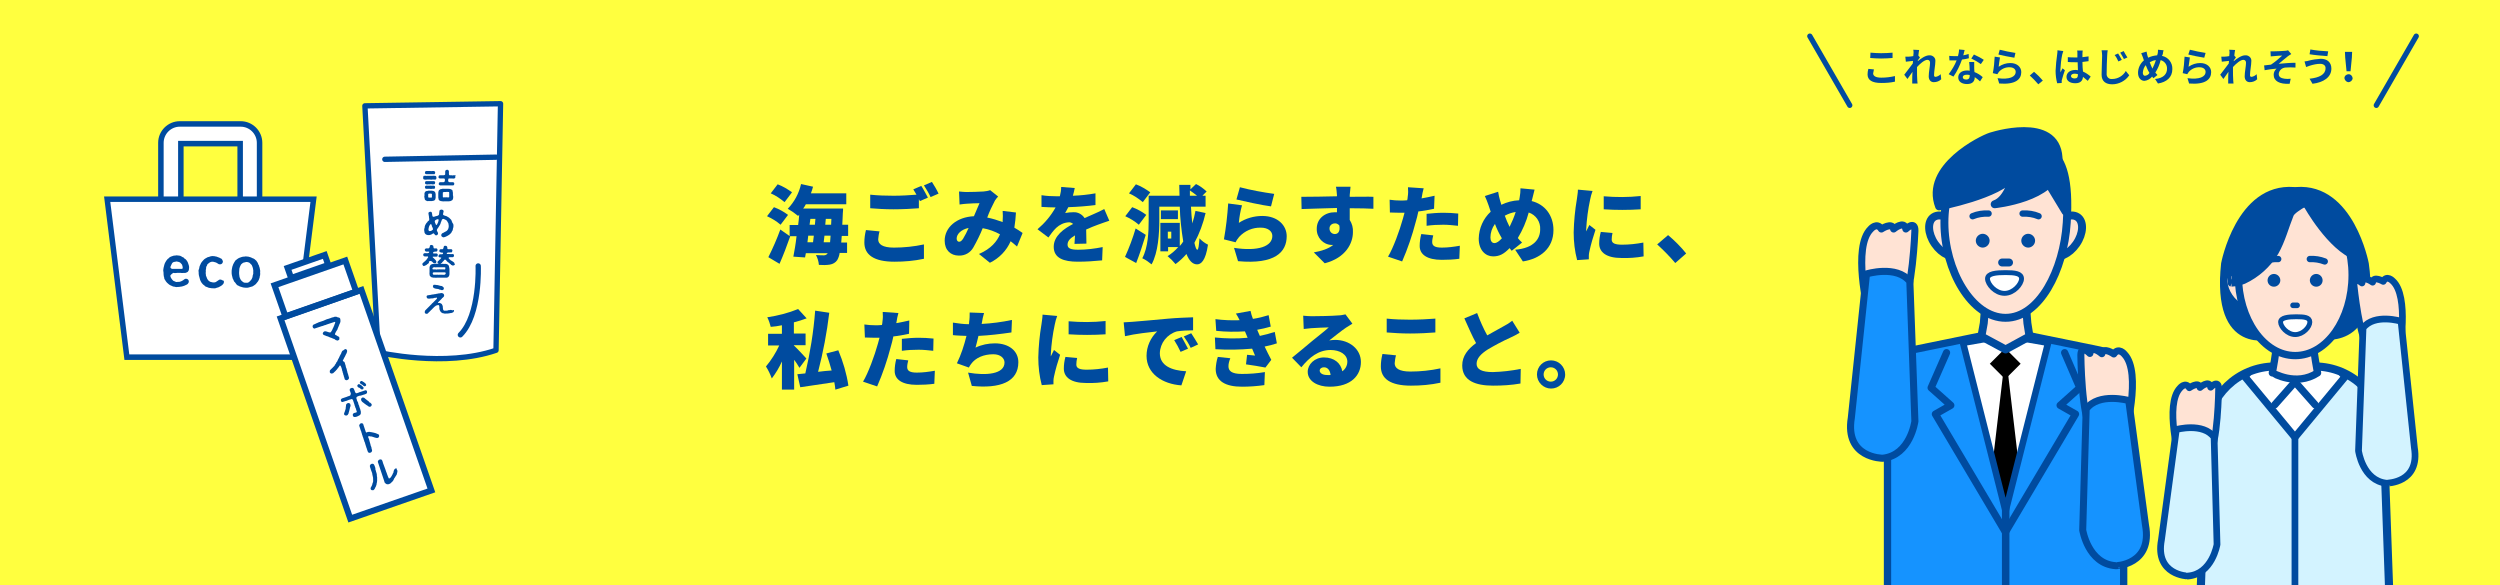 <?xml version="1.0" encoding="utf-8"?>
<!-- Generator: Adobe Illustrator 26.0.1, SVG Export Plug-In . SVG Version: 6.00 Build 0)  -->
<svg version="1.1" id="レイヤー_1" xmlns="http://www.w3.org/2000/svg" xmlns:xlink="http://www.w3.org/1999/xlink" x="0px"
	 y="0px" width="940px" height="220px" viewBox="0 0 940 220" style="enable-background:new 0 0 940 220;" xml:space="preserve">
<rect x="0" y="0" width="940" height="220" fill="#333333" stroke="none"/>
<style type="text/css">
	.st0{clip-path:url(#SVGID_00000075121943575032951980000005615960058360900278_);}
	.st1{fill:#FFFF3F;}
	.st2{clip-path:url(#SVGID_00000074427727902558632800000006159278817320005806_);}
	.st3{fill:#004B9F;}
	.st4{clip-path:url(#SVGID_00000128467474891763983990000002822082930481275555_);}
	.st5{fill:#1593FF;}
	.st6{fill:none;stroke:#004B9F;stroke-width:2.751;stroke-linecap:round;stroke-linejoin:round;}
	.st7{fill:#FFFFFF;}
	.st8{clip-path:url(#SVGID_00000057119524785579171430000001234841925324385707_);}
	.st9{clip-path:url(#SVGID_00000131331738732193611340000004352564128016296380_);}
	.st10{fill:none;stroke:#004B9F;stroke-width:2.466;stroke-miterlimit:10;}
	.st11{fill:none;stroke:#004B9F;stroke-width:2.712;stroke-linecap:round;stroke-linejoin:round;}
	.st12{fill:#FFE3D4;}
	.st13{fill:none;stroke:#004B9F;stroke-width:2.983;stroke-linecap:round;stroke-linejoin:round;}
	.st14{fill:none;}
	.st15{fill:none;stroke:#004B9F;stroke-width:2.637;stroke-linecap:round;stroke-linejoin:round;}
	.st16{fill:none;stroke:#004B9F;stroke-width:2.662;stroke-linecap:round;stroke-linejoin:round;}
	.st17{fill:none;stroke:#004B9F;stroke-width:1.832;stroke-linecap:round;stroke-linejoin:round;}
	.st18{fill:none;stroke:#004B9F;stroke-width:2.395;stroke-linecap:round;stroke-linejoin:round;}
	.st19{clip-path:url(#SVGID_00000140006271351852893730000014748598607677350837_);}
	.st20{clip-path:url(#SVGID_00000163766735557326877190000005099241340784446137_);}
	.st21{fill:none;stroke:#004B9F;stroke-width:2.748;stroke-linecap:round;stroke-linejoin:round;}
	.st22{fill:#D3F3FF;}
	.st23{clip-path:url(#SVGID_00000170962247663945056450000005447333040003754388_);}
	.st24{fill:none;stroke:#004B9F;stroke-width:2.748;stroke-miterlimit:10;}
	.st25{clip-path:url(#SVGID_00000131369725315083662930000010711230230196906131_);}
	.st26{fill:none;stroke:#004B9F;stroke-width:3.065;stroke-linecap:round;stroke-linejoin:round;}
	.st27{fill:none;stroke:#004B9F;stroke-width:2.528;stroke-linecap:round;stroke-linejoin:round;}
	.st28{fill:none;stroke:#004B9F;stroke-width:2.122;stroke-linecap:round;stroke-linejoin:round;}
	.st29{clip-path:url(#SVGID_00000183227966089944863370000007051160617213033148_);}
	.st30{fill:none;stroke:#004B9F;stroke-width:2;stroke-linecap:round;stroke-miterlimit:10;}
	.st31{fill:none;stroke:#004B9F;stroke-width:2.067;stroke-miterlimit:10;}
	.st32{fill:none;stroke:#004B9F;stroke-width:2;stroke-linecap:round;stroke-linejoin:round;}
	.st33{fill:none;stroke:#004B9F;stroke-width:2.29;stroke-miterlimit:10;}
	.st34{fill:none;stroke:#004B9F;stroke-width:2.29;stroke-miterlimit:10;}
</style>
<g id="アートワーク_4">
	<g>
		<defs>
			<rect id="SVGID_1_" width="940" height="220"/>
		</defs>
		<clipPath id="SVGID_00000168827609003714373320000011543383347877058464_">
			<use xlink:href="#SVGID_1_"  style="overflow:visible;"/>
		</clipPath>
		<g style="clip-path:url(#SVGID_00000168827609003714373320000011543383347877058464_);">
			<rect class="st1" width="940" height="220"/>
			<g>
				<defs>
					<rect id="SVGID_00000136382966478165379150000012702025349758868918_" width="940" height="220"/>
				</defs>
				<clipPath id="SVGID_00000067203160034064221120000001266900798322508433_">
					<use xlink:href="#SVGID_00000136382966478165379150000012702025349758868918_"  style="overflow:visible;"/>
				</clipPath>
				<g style="clip-path:url(#SVGID_00000067203160034064221120000001266900798322508433_);">
					<path class="st3" d="M293.5,84.5c-1.5-1.3-3.3-2.4-5.1-3.2l2.6-3.4c1.9,0.7,3.7,1.7,5.3,2.9L293.5,84.5z M288.9,96.7
						c1.7-3.4,3.2-6.8,4.5-10.4l3.7,2.6c-1.2,3.5-2.6,7.1-4,10.3L288.9,96.7z M295,76c-1.6-1.3-3.3-2.5-5.2-3.3l2.6-3.4
						c1.9,0.7,3.7,1.8,5.4,3L295,76z M316.5,88.7c-0.1,0.9-0.1,1.7-0.2,2.5h2.2v3.9h-2.8c-0.1,0.9-0.4,1.8-0.9,2.7
						c-0.6,0.9-1.6,1.5-2.8,1.7c-1.3,0.2-2.7,0.2-4.1,0.1c-0.1-1.3-0.5-2.6-1.1-3.7c1.3,0.1,2.4,0.1,3,0.1c0.5,0,0.9-0.2,1.2-0.5
						c0.1-0.1,0.1-0.2,0.2-0.3H303l-0.3,1.6l-4.4-0.3c0.4-2.1,0.9-4.8,1.2-7.7h-2.6v-4.2h3.2c0.2-1.3,0.3-2.6,0.4-3.9
						c-0.2,0.2-0.3,0.4-0.4,0.5c-1.2-1-2.5-1.9-3.9-2.7c2.5-2.6,4.2-5.8,5-9.3l4.5,1c-0.2,0.8-0.5,1.7-0.8,2.5h13.3v4.1h-15.2
						c-0.3,0.6-0.6,1.1-1,1.6H317c0,0,0,1.3-0.1,1.8c-0.1,1.6-0.1,3-0.2,4.3h2.2v4.2L316.5,88.7z M303.6,91.1h2.1
						c0.1-0.8,0.2-1.6,0.3-2.5h-2.1L303.6,91.1z M304.4,84.5h2c0.1-0.7,0.1-1.5,0.2-2.2h-1.9L304.4,84.5z M312.1,91.1
						c0.1-0.7,0.1-1.5,0.2-2.5h-2.3c-0.1,0.9-0.2,1.7-0.3,2.5H312.1z M312.6,82.3h-2.1l-0.2,2.2h2.2L312.6,82.3z"/>
					<path class="st3" d="M330.7,87c-0.3,1-0.4,2-0.5,3c0,1.8,1.6,3.1,5.9,3.1c3.8,0,7.6-0.4,11.3-1.2l0,5.4
						c-3.7,0.8-7.4,1.1-11.1,1.1c-7.7,0-11.3-2.6-11.3-7.2c0-1.6,0.2-3.1,0.6-4.7L330.7,87z M346.4,69.9c0.8,1.2,1.9,3.3,2.5,4.4
						l-3,1.3l-0.4-0.7v3.4c-2.2,0.2-6.4,0.4-9.5,0.4c-3.4,0-6.2-0.2-8.8-0.4v-5.1c2.9,0.3,5.8,0.4,8.8,0.4c2.8,0,6.2-0.2,8.6-0.4
						c-0.4-0.7-0.8-1.4-1.2-2L346.4,69.9z M350.4,68.4c0.9,1.4,1.8,2.9,2.5,4.4l-3,1.3c-0.7-1.5-1.6-3-2.5-4.4L350.4,68.4z"/>
					<path class="st3" d="M382.4,92.7c-0.8-0.7-1.6-1.4-2.4-2c-1.5,3.5-4.3,6.4-7.8,8.1l-4.1-3.3c4.6-2,6.8-4.8,7.9-7.4
						c-2-1.1-4.2-1.9-6.5-2.3c-1,2.5-2.2,4.9-3.5,7.2c-1.1,2-3.2,3.2-5.5,3.1c-3,0-5.3-2-5.3-5.6c0-5,4.5-8.9,11-9.2
						c0.8-1.8,1.5-3.6,2.1-4.9c-1.2,0-3.4,0.1-4.8,0.2c-0.6,0-1.9,0.2-2.7,0.3l-0.2-4.9c0.9,0.1,2.1,0.2,2.8,0.2
						c1.9,0,4.8-0.1,6.4-0.2c0.9-0.1,1.7-0.2,2.5-0.5l3,2.4c-0.4,0.4-0.8,0.9-1.2,1.5c-1.1,2.1-2.1,4.2-2.9,6.4c2,0.4,3.9,1,5.8,1.7
						l0-0.4c0.1-1.3,0.1-2.5,0-3.8l5,0.6c-0.1,1.9-0.3,3.8-0.6,5.7c1.2,0.7,2.3,1.4,3.1,2L382.4,92.7z M362.1,89.8
						c0.8-1.3,1.5-2.7,2.1-4.1c-2.9,0.6-4.5,2.4-4.5,4c0,0.7,0.4,1.2,0.9,1.2C361.2,90.9,361.6,90.5,362.1,89.8"/>
					<path class="st3" d="M404,91.7c0.1-0.8,0.1-2,0.2-3.2c-2,1.2-2.8,2.2-2.8,3.5c0,1.3,1,1.9,4,1.9c3.1,0,6.2-0.4,9.2-1l-0.2,5
						c-3,0.3-6.1,0.5-9.2,0.5c-5.2,0-9-1.3-9-5.6c0-4.1,3.8-6.8,7.3-8.6c-0.5-0.4-1.1-0.7-1.7-0.6c-1.8,0.1-3.4,0.9-4.7,2.1
						c-1.1,1.1-2,2.3-2.9,3.6l-4.1-3.1c2.7-2.3,5-5,6.8-8.2c-1.3,0-3.6-0.1-5.3-0.2v-4.4c1.9,0.3,3.8,0.4,5.7,0.4h1.2
						c0.3-1.1,0.5-2.3,0.5-3.5l5.1,0.4c-0.2,1-0.4,1.9-0.7,2.9c2.9-0.1,5.7-0.4,8.5-0.9l0,4.4c-3,0.4-6.8,0.7-10.2,0.8
						c-0.4,0.8-0.8,1.5-1.2,2.2c1-0.2,2.1-0.3,3.1-0.3c1.7-0.1,3.3,0.8,4.2,2.2c1.3-0.6,2.3-1,3.4-1.5c1.4-0.6,2.7-1.2,4-1.9
						l1.9,4.4c-1.1,0.3-3.1,1.1-4.3,1.5c-1.2,0.4-2.8,1.1-4.4,1.8c0,1.7,0.1,3.9,0.1,5.3L404,91.7z"/>
					<path class="st3" d="M428.2,84.5c-1.5-1.3-3.3-2.4-5.1-3.2l2.6-3.4c1.9,0.7,3.7,1.7,5.3,2.9L428.2,84.5z M430.8,88.3
						c-1.1,3.6-2.3,7.3-3.6,10.6l-4.2-2.3c1.6-3.5,2.9-7,4-10.7L430.8,88.3z M429.7,76c-1.6-1.3-3.3-2.5-5.2-3.3l2.6-3.4
						c1.9,0.7,3.7,1.8,5.4,3L429.7,76z M453.3,80.1c-0.9,3.9-2.3,7.7-4.2,11.2c0.4,1.7,0.7,2.6,1.1,2.6c0.4,0,0.6-1.5,0.8-4.3
						c0.9,1,2,1.8,3.2,2.4c-0.9,6.2-2.7,7.4-4.1,7.4c-1.7,0-3-1.4-4-3.9c-1.2,1.4-2.6,2.7-4.1,3.8c-0.9-1.1-1.9-2.1-3-3
						c1.5-0.9,2.9-2.1,4-3.4h-3.8v1.6h-2.9V83.8h7.3v8.7c0.5-0.5,0.9-1.1,1.3-1.7c-0.7-4.3-1.2-8.7-1.3-13.1h-7.7v5.1
						c0,4.9-0.4,12.1-2.9,16.6c-1.1-0.9-2.2-1.7-3.5-2.3c2.2-4.1,2.4-10,2.4-14.3v-9.2h11.6c0-1.3-0.1-2.7-0.1-4.1h4.2l0,1.7l2.1-2
						c1.5,0.7,2.8,1.7,4,2.8l-1.6,1.6h1.2v4.1h-5.5c0.1,2.3,0.3,4.4,0.5,6.3c0.5-1.5,0.9-3.1,1.2-4.7L453.3,80.1z M442.9,82.4h-6.4
						v-3.3h6.4L442.9,82.4z M440.4,87.1h-1.3v2.6h1.3V87.1z M447.4,73.6h2.7c-0.9-0.7-1.8-1.4-2.7-2L447.4,73.6z"/>
					<path class="st3" d="M465.8,83.8c2.6-1.7,5.7-2.6,8.8-2.6c6,0,9.2,3.7,9.2,7.6c0,5.9-4.3,10.7-18.3,9.4l-1.5-5
						c9.2,1.4,14.4-0.6,14.4-4.5c0-1.8-1.7-3.1-4.3-3.1c-3.1-0.1-6.1,1.2-8.2,3.5c-0.5,0.6-1,1.3-1.3,2l-4.4-1.1
						c0.8-4.5,1.3-9,1.6-13.5l5.2,0.7C466.4,79.3,466,81.5,465.8,83.8 M466.2,70.4c4.2,1.1,8.6,1.9,12.9,2.5l-1.2,4.7
						c-3.3-0.4-10.5-2-13-2.6L466.2,70.4z"/>
					<path class="st3" d="M516.4,78.5c-1.9-0.1-4.9-0.2-8.9-0.2c0,1.5,0,3.1,0,4.4c0.9,1.4,1.3,3,1.2,4.6c0,4.1-2.6,9.6-10.6,11.7
						l-4.1-4.1c2.8-0.5,5.4-1.3,7.3-2.8c-0.2,0-0.4,0-0.6,0c-3.2-0.1-5.7-2.8-5.6-6.1c0-3.8,3.1-6.2,6.8-6.2c0.3,0,0.5,0,0.8,0
						l0-1.6c-4.8,0.1-9.4,0.3-13.3,0.4l-0.1-4.6c3.7,0,9.3-0.1,13.4-0.2l0-0.4c-0.1-1.2-0.2-2.6-0.4-3.2h5.5
						c-0.1,0.6-0.2,2.6-0.3,3.1V74c2.9,0,7.2-0.1,8.9,0L516.4,78.5z M501.9,88c1,0,2.1-0.7,1.7-3.2c-0.4-0.5-1.1-0.9-1.7-0.8
						c-1.1,0-2,0.8-2,1.8c0,0.1,0,0.1,0,0.2C499.9,87.1,500.8,88,501.9,88"/>
					<path class="st3" d="M539.2,78.5c-1.9,0.4-3.9,0.8-5.9,1c-0.3,1.3-0.6,2.8-1,4c-1.3,5-3,10-5.1,14.8l-5.3-1.8
						c1.9-3.1,4.4-9.9,5.6-14.3c0.2-0.7,0.4-1.5,0.6-2.2c-0.5,0-1.1,0-1.6,0c-1.6,0-2.8-0.1-3.9-0.1l-0.1-4.8
						c1.4,0.2,2.7,0.3,4.1,0.3c0.8,0,1.7,0,2.5-0.1c0.1-0.4,0.2-0.9,0.2-1.3c0.2-1.2,0.2-2.4,0.1-3.6l5.9,0.4
						c-0.3,1-0.6,2.5-0.7,3.3l-0.1,0.5c1.6-0.3,3.3-0.6,4.9-1L539.2,78.5z M538.9,88.5c-0.2,0.8-0.4,1.7-0.4,2.5
						c0,1.3,0.8,2.1,3.6,2.1c2.3,0,4.5-0.3,6.8-0.7l-0.2,4.9c-2.2,0.3-4.4,0.4-6.6,0.4c-5.5,0-8.3-2-8.3-5.2c0-1.5,0.2-3,0.6-4.5
						L538.9,88.5z M536.4,80.4c1.8-0.2,4.2-0.4,6.3-0.4c1.8,0,3.7,0.1,5.6,0.3l-0.1,4.6c-1.8-0.2-3.7-0.4-5.5-0.4
						c-2.1,0-4.2,0.1-6.3,0.4V80.4z"/>
					<path class="st3" d="M575.9,75.6c4.9,1.2,8.2,5.3,8.2,10.9c0,6.9-5,10.8-11.5,11.8l-2.9-4.4c7.2-0.6,9.4-4.2,9.4-7.6
						c0.2-2.9-1.6-5.5-4.3-6.4c-0.9,3.4-2.3,6.6-4.1,9.6c0.5,0.6,1,1.2,1.6,1.7l-3.9,3.1l-0.8-1c-2.2,2.3-3.9,3.1-6.2,3.1
						c-2.8,0-5.4-2.3-5.4-6.7c0.1-3.9,1.7-7.5,4.5-10.1c-0.3-0.8-0.5-1.6-0.8-2.4c-0.4-1.2-0.9-2.4-1.4-3.5l5-1.6
						c0.2,1.2,0.4,2.2,0.7,3.2c0.2,0.5,0.3,1.1,0.5,1.7c2.1-1,4.3-1.6,6.7-1.7c0.1-0.4,0.1-0.7,0.2-1.1c0.2-1.1,0.3-2.2,0.3-3.4
						l5.3,0.5c-0.3,0.9-0.6,2.7-0.9,3.6L575.9,75.6z M564.7,89.6c-1-1.7-1.9-3.5-2.6-5.4c-1.1,1.5-1.7,3.3-1.7,5.1
						c0,1.2,0.5,2.1,1.5,2.1C562.8,91.4,563.7,90.7,564.7,89.6 M565.8,81.1c0.5,1.4,1.1,2.8,1.8,4.2c0.9-1.8,1.7-3.7,2.3-5.6
						C568.5,79.9,567.1,80.4,565.8,81.1"/>
					<path class="st3" d="M598.8,71.8c-0.4,1.1-0.7,2.1-0.9,3.2c-0.8,3.7-1.3,7.5-1.5,11.3c0,0.2,0,0.5,0,0.7
						c0.4-0.9,0.8-1.5,1.2-2.4l2.3,1.8c-0.9,2.7-1.7,5.4-2.3,8.2c-0.1,0.5-0.2,1-0.2,1.5c0,0.4,0,0.9,0,1.4l-4.4,0.3
						c-0.9-3.4-1.3-6.9-1.3-10.4c0.1-4.2,0.5-8.4,1.2-12.5c0.1-1,0.4-2.4,0.4-3.6L598.8,71.8z M606.3,87.6c-0.2,0.8-0.3,1.7-0.3,2.5
						c0,1.4,1.3,1.9,3.9,1.9c2.7,0,5.4-0.3,8-0.8l0.1,5.2c-2.8,0.5-5.6,0.7-8.4,0.6c-5.5,0-8.3-2.1-8.3-5.4c0-1.5,0.2-2.9,0.6-4.4
						L606.3,87.6z M616.9,73.7v5c-4.6,0.3-9.3,0.3-13.9,0l0-4.9C607.6,74.2,612.3,74.2,616.9,73.7"/>
					<path class="st3" d="M629.9,98.9c-2.1-2.5-4.4-4.8-6.8-7l4.1-3.5c2.5,2.1,4.8,4.4,6.8,6.9L629.9,98.9z"/>
					<path class="st3" d="M300.6,138.3c-0.5-0.8-1.2-2-2-3v11.2h-4.6v-10.6c-1,2.3-2.3,4.4-3.8,6.4c-0.6-1.6-1.3-3.1-2.2-4.5
						c2-2.4,3.7-5.1,5-7.9h-4.2v-4.4h5.2v-3.2c-1.4,0.3-2.8,0.5-4.2,0.6c-0.3-1.2-0.7-2.4-1.3-3.6c4-0.6,7.9-1.6,11.6-3.1l3.2,3.5
						c-1.6,0.6-3.2,1.1-4.8,1.5v4.2h4.4v4.4h-4.4v0.1c1.2,1.1,4,4.1,4.7,4.9L300.6,138.3z M314.1,146.5c-0.1-0.9-0.2-1.9-0.4-2.8
						c-4.5,0.7-9.2,1.4-12.8,1.9l-1.1-4.9c0.9-0.1,1.9-0.2,3-0.3c1.8-7.7,3.1-15.6,3.7-23.6l5.3,0.8c-0.9,7.5-2.3,14.9-4.2,22.2
						c1.6-0.2,3.3-0.4,5.1-0.5c-0.6-2.2-1.3-4.4-2-6.4l4.5-1.2c1.8,4.3,3.1,8.7,3.8,13.3L314.1,146.5z"/>
					<path class="st3" d="M341.8,125.5c-1.9,0.4-3.9,0.8-5.9,1c-0.3,1.3-0.6,2.8-1,4c-1.3,5-3,10-5.1,14.8l-5.3-1.8
						c1.9-3.1,4.4-9.9,5.6-14.3c0.2-0.7,0.4-1.5,0.6-2.2c-0.5,0-1.1,0-1.6,0c-1.6,0-2.8-0.1-3.9-0.1L325,122
						c1.4,0.2,2.7,0.3,4.1,0.3c0.8,0,1.7,0,2.5-0.1c0.1-0.4,0.2-0.8,0.2-1.3c0.2-1.2,0.2-2.4,0.1-3.6l5.9,0.4
						c-0.3,1-0.6,2.5-0.7,3.3l-0.1,0.5c1.6-0.3,3.3-0.6,4.9-1L341.8,125.5z M341.5,135.5c-0.2,0.8-0.4,1.7-0.4,2.5
						c0,1.3,0.8,2.1,3.6,2.1c2.3,0,4.5-0.3,6.8-0.7l-0.2,4.9c-2.2,0.3-4.4,0.4-6.6,0.4c-5.5,0-8.3-2-8.3-5.2c0-1.5,0.2-3,0.6-4.5
						L341.5,135.5z M339.1,127.4c1.8-0.2,4.2-0.4,6.3-0.4c1.8,0,3.7,0.1,5.6,0.3l-0.1,4.6c-1.8-0.2-3.7-0.4-5.5-0.4
						c-2.1,0-4.2,0.1-6.3,0.4V127.4z"/>
					<path class="st3" d="M380.3,125c-4.1,0.6-8.3,1.1-12.4,1.3c-0.4,1.5-0.7,3.1-1.1,4.4c2.3-1.1,4.8-1.6,7.3-1.6
						c5.2,0,8.8,2.8,8.8,7.1c0,7.4-6.9,10-17.5,8.9l-1.4-5c6.8,1.2,13.7,0.6,13.7-3.8c0-1.6-1.5-3.1-4.2-3.1c-3.6,0-6.7,1.3-8.4,3.7
						c-0.3,0.4-0.6,0.9-0.8,1.3l-4.5-1.6c1.6-3.3,2.7-6.7,3.6-10.3c-1.9-0.1-3.6-0.1-5.1-0.3v-4.7c2,0.3,4,0.6,6,0.6
						c0.1-0.3,0.1-0.6,0.1-0.9c0.2-1.2,0.2-2.3,0.2-3.5l5.4,0.2c-0.4,1.3-0.6,2.4-0.8,3.6l-0.1,0.5c3.8-0.2,7.6-0.7,11.4-1.5
						L380.3,125z"/>
					<path class="st3" d="M397.5,118.8c-0.4,1.1-0.7,2.1-0.9,3.2c-0.8,3.7-1.3,7.5-1.5,11.3c0,0.2,0,0.5,0,0.7
						c0.4-0.9,0.8-1.5,1.2-2.4l2.3,1.8c-0.9,2.7-1.7,5.4-2.3,8.2c-0.1,0.5-0.2,1-0.2,1.5c0,0.4,0,0.9,0,1.4l-4.4,0.3
						c-0.9-3.4-1.3-6.9-1.3-10.4c0.1-4.2,0.5-8.4,1.2-12.5c0.1-1,0.4-2.4,0.4-3.6L397.5,118.8z M405,134.6c-0.2,0.8-0.3,1.7-0.3,2.5
						c0,1.4,1.3,1.9,3.9,1.9c2.7,0,5.4-0.3,8-0.8l0.1,5.2c-2.8,0.5-5.6,0.7-8.4,0.6c-5.5,0-8.3-2.1-8.3-5.4c0-1.5,0.2-2.9,0.6-4.4
						L405,134.6z M415.7,120.7v5c-4.6,0.3-9.3,0.3-13.9,0l0-4.9C406.4,121.2,411.1,121.2,415.7,120.7"/>
					<path class="st3" d="M425.8,121c3-0.3,7.8-0.6,13.6-1.2c3.2-0.3,6.9-0.4,9.2-0.5l0,4.9c-2,0-4.1,0.1-6.1,0.4
						c-3.7,1.1-6.3,4.4-6.4,8.2c0,4.7,4.4,6.5,9.9,6.8l-1.8,5.3c-7.1-0.5-13.1-4.4-13.1-11.1c0-3.5,1.5-6.8,4-9.2
						c-2.7,0.3-8.3,0.9-12.1,1.8l-0.5-5.2C423.8,121.1,425.2,121,425.8,121 M446.7,131.1l-2.8,1.2c-0.7-1.5-1.5-3-2.4-4.4l2.8-1.2
						C445.1,128.2,446,129.7,446.7,131.1 M450.5,129.5l-2.8,1.3c-0.7-1.5-1.6-2.9-2.6-4.3l2.8-1.2
						C448.7,126.5,449.8,128.3,450.5,129.5"/>
					<path class="st3" d="M480.1,129.1c-1.5,0.5-3,0.9-4.6,1.2c0.7,1.5,1.6,3.3,2.5,5l-2.2,2.9c-1.9-0.4-5.2-0.9-7.3-1.2l0.4-3.6
						c1.1,0.1,2.2,0.2,3,0.3c-0.4-0.9-0.8-1.8-1.1-2.6c-4.6,0.4-9.2,0.5-13.8,0.2l-0.2-4.4c4.1,0.4,8.2,0.5,12.3,0.1l-0.2-0.5
						l-0.8-1.9c-3.6,0.2-7.2,0.2-10.8-0.2l-0.3-4.4c3,0.4,6.1,0.5,9.1,0.4c-0.4-0.9-0.9-1.7-1.4-2.5l5.5-1c0.2,1,0.5,2,0.9,3
						c2-0.3,4-0.8,5.9-1.4l0.8,4.3c-1.7,0.5-3.4,0.9-5.1,1.2c0.2,0.5,0.4,1,0.6,1.4l0.4,0.9c1.9-0.4,3.8-0.9,5.6-1.5L480.1,129.1z
						 M462.6,134.7c-0.4,1-0.7,2-0.7,3c0,1.7,1.1,2.9,5,2.9c2.9,0,5.8-0.2,8.7-0.7l-0.2,4.9c-2.8,0.4-5.6,0.6-8.4,0.6
						c-6.1,0-9.9-2-9.9-6.7c0.1-1.5,0.3-3,0.8-4.5L462.6,134.7z"/>
					<path class="st3" d="M508.5,121.7c-0.8,0.5-1.6,1-2.4,1.5c-1.8,1.2-4.6,3.5-6.3,4.8c0.7-0.1,1.5-0.2,2.2-0.2
						c5.4,0,9.7,3.5,9.7,8.3c0,5-3.6,9.3-11.8,9.3c-4.5,0-8.2-2.1-8.2-5.6c0-2.8,2.6-5.4,6.1-5.4c3.9,0,6.4,2.2,6.9,5.2
						c1.2-0.8,1.9-2.2,1.9-3.6c0-2.7-2.8-4.4-6.3-4.4c-4.6,0-8,2.8-11,6.5l-3.5-3.6c2-1.6,5.7-4.7,7.6-6.3c1.8-1.5,4.7-3.7,6.2-5.1
						c-1.6,0-4.9,0.2-6.6,0.3c-1,0.1-2.1,0.2-2.8,0.3l-0.2-5c1.1,0.1,2.2,0.2,3.2,0.2c1.7,0,8-0.1,9.9-0.3c0.9,0,1.9-0.2,2.8-0.4
						L508.5,121.7z M500.3,141c-0.2-1.8-1.1-2.9-2.5-2.9c-1,0-1.6,0.6-1.6,1.2c0,1,1.1,1.7,2.7,1.7C499.4,141.1,499.9,141,500.3,141
						"/>
					<path class="st3" d="M524.9,133.6c-0.3,1-0.4,2-0.5,3c0,1.8,1.6,3.1,5.9,3.1c3.8,0,7.6-0.4,11.3-1.2l0,5.4
						c-3.7,0.8-7.4,1.1-11.1,1.1c-7.7,0-11.3-2.6-11.3-7.2c0-1.6,0.2-3.1,0.6-4.7L524.9,133.6z M521.4,119.8
						c2.9,0.3,5.8,0.4,8.8,0.4c3.2,0,7-0.2,9.5-0.4v5.2c-2.2,0.2-6.4,0.4-9.5,0.4c-3.4,0-6.2-0.2-8.8-0.4L521.4,119.8z"/>
					<path class="st3" d="M571.4,125.1c-1.1,0.7-2.3,1.3-3.6,1.9c-2.9,1.3-5.7,2.8-8.4,4.4c-2.5,1.6-4.2,3.3-4.2,5.4s2,3.1,6.1,3.1
						c3.5-0.1,7-0.5,10.5-1.2l-0.1,5.5c-3.4,0.6-6.8,0.8-10.3,0.8c-6.5,0-11.6-1.8-11.6-7.6c0-3.6,2.2-6.2,5.2-8.4
						c-1.5-2.7-2.9-6-4.4-9.3l4.8-2c1.1,2.9,2.3,5.7,3.8,8.4c2.3-1.3,4.7-2.6,6.1-3.4c1.2-0.6,2.3-1.3,3.3-2.1L571.4,125.1z"/>
					<path class="st3" d="M588.5,140.8c0,3-2.4,5.3-5.3,5.3s-5.3-2.4-5.3-5.3c0-3,2.4-5.3,5.3-5.3c0,0,0,0,0,0
						C586.1,135.5,588.5,137.9,588.5,140.8C588.5,140.8,588.5,140.8,588.5,140.8 M585.8,140.8c0-1.5-1.2-2.7-2.7-2.7
						s-2.7,1.2-2.7,2.7c0,1.5,1.2,2.7,2.7,2.7C584.6,143.5,585.8,142.3,585.8,140.8C585.8,140.8,585.8,140.8,585.8,140.8"/>
				</g>
			</g>
			<g>
				<defs>
					<rect id="SVGID_00000057117513729407180250000002320672614470987963_" x="691.1" y="24" width="118.4" height="196"/>
				</defs>
				<clipPath id="SVGID_00000137130386607394796850000010776736953265690497_">
					<use xlink:href="#SVGID_00000057117513729407180250000002320672614470987963_"  style="overflow:visible;"/>
				</clipPath>
				<g style="clip-path:url(#SVGID_00000137130386607394796850000010776736953265690497_);">
					<path class="st5" d="M754.1,124.4l35.2,7.2c5.4,1.1,9.2,5.8,9.2,11.3V274c0,0-44.4,0-44.4-28.8V124.4z"/>
					<path class="st6" d="M754.1,124.4l35.2,7.2c5.4,1.1,9.2,5.8,9.2,11.3V274c0,0-44.4,0-44.4-28.8V124.4z"/>
					<path class="st5" d="M754.1,124.4l-35.2,7.2c-5.4,1.1-9.2,5.8-9.2,11.3V274c0,0,44.4,0,44.4-28.8V124.4z"/>
					<path class="st6" d="M754.1,124.4l-35.2,7.2c-5.4,1.1-9.2,5.8-9.2,11.3V274c0,0,44.4,0,44.4-28.8V124.4z"/>
					<polygon class="st7" points="754.1,126.1 738.1,128.9 754.1,192.2 770.1,128.9 					"/>
				</g>
			</g>
			<g>
				<defs>
					<polygon id="SVGID_00000160183498819194060630000010555608864280632225_" points="738.1,128.9 754.1,192.2 770.1,128.9 
						754.1,126.1 					"/>
				</defs>
				<clipPath id="SVGID_00000123425084714681283120000015403084169096988559_">
					<use xlink:href="#SVGID_00000160183498819194060630000010555608864280632225_"  style="overflow:visible;"/>
				</clipPath>
				<g style="clip-path:url(#SVGID_00000123425084714681283120000015403084169096988559_);">
					<rect x="750" y="132.6" transform="matrix(0.707 -0.707 0.707 0.707 124.173 573.267)" width="8.2" height="8.2"/>
					<polygon points="754.1,132.6 759.9,182 754.1,194.8 748.3,182 					"/>
				</g>
			</g>
			<g>
				<defs>
					<rect id="SVGID_00000182521863485674097520000005506924271146031765_" x="691.1" y="24" width="118.4" height="196"/>
				</defs>
				<clipPath id="SVGID_00000183236485546611407390000007513692748521361289_">
					<use xlink:href="#SVGID_00000182521863485674097520000005506924271146031765_"  style="overflow:visible;"/>
				</clipPath>
				<g style="clip-path:url(#SVGID_00000183236485546611407390000007513692748521361289_);">
					<polygon class="st10" points="754.1,126.1 738.1,128.9 754.1,192.2 770.1,128.9 					"/>
					<polyline class="st11" points="776.3,132.6 782,145.8 774.6,152.4 780.4,155.7 754.1,200 					"/>
					<polyline class="st11" points="731.9,132.6 726.1,145.8 733.5,152.4 727.7,155.7 754,200 					"/>
					<polygon class="st12" points="763.1,126.5 754.1,131.4 745,126.5 745.9,121.5 746.7,111.7 754.1,111.7 761.5,111.7 
						762.3,121.5 					"/>
					<polygon class="st13" points="763.1,126.5 754.1,131.4 745,126.5 745.9,121.5 746.7,111.7 754.1,111.7 761.5,111.7 
						762.3,121.5 					"/>
					<path class="st12" d="M727.5,91.7c-2.7-3.9-2.9-8.5-0.4-10.1s6.6,0.2,9.3,4.1s2.9,8.5,0.4,10.1S730.2,95.6,727.5,91.7"/>
					<path class="st13" d="M727.5,91.7c-2.7-3.9-2.9-8.5-0.4-10.1s6.6,0.2,9.3,4.1s2.9,8.5,0.4,10.1S730.2,95.6,727.5,91.7z"/>
					<path class="st12" d="M780.7,91.7c2.7-3.9,2.9-8.5,0.4-10.1s-6.6,0.2-9.3,4.1s-2.9,8.5-0.4,10.1S778,95.6,780.7,91.7"/>
					<path class="st13" d="M780.7,91.7c2.7-3.9,2.9-8.5,0.4-10.1s-6.6,0.2-9.3,4.1s-2.9,8.5-0.4,10.1S778,95.6,780.7,91.7z"/>
					<path class="st12" d="M777.1,83.7c-1.1,17.9-10.3,35.8-23,35.8s-23-17.8-23-35.8s10.3-29.2,23-29.2S779.1,51.3,777.1,83.7"/>
					<path class="st13" d="M777.1,83.7c-1.1,17.9-10.3,35.8-23,35.8s-23-17.8-23-35.8s10.3-29.2,23-29.2S779.1,51.3,777.1,83.7z"/>
					<path class="st3" d="M742.9,90.5c0-1.4,1.2-2.6,2.6-2.6c1.4,0,2.6,1.2,2.6,2.6s-1.2,2.6-2.6,2.6S742.9,91.9,742.9,90.5
						C742.9,90.5,742.9,90.5,742.9,90.5"/>
					<path class="st3" d="M765.2,90.5c0-1.4-1.2-2.6-2.6-2.6c-1.4,0-2.6,1.2-2.6,2.6s1.2,2.6,2.6,2.6S765.2,91.9,765.2,90.5
						C765.2,90.5,765.2,90.5,765.2,90.5"/>
					<line class="st14" x1="755.4" y1="98.7" x2="752.8" y2="98.7"/>
					<line class="st13" x1="755.4" y1="98.7" x2="752.8" y2="98.7"/>
					<path class="st12" d="M798.8,170.1l0.1-6.1c0,0,6.6-23.8-0.1-30.8c0,0-2.2-2.8-4-0.1c0,0-3.9-2.8-4.5-0.1c0,0-3.9-3.5-4.5-0.1
						c0,0-3.3-3.5-3.4,0.6c0,0,0.2,23.9,4.1,28.1l-0.1,6.8"/>
					<path class="st15" d="M798.8,170.1l0.1-6.1c0,0,6.6-23.8-0.1-30.8c0,0-2.2-2.8-4-0.1c0,0-3.9-2.8-4.5-0.1c0,0-3.9-3.5-4.5-0.1
						c0,0-3.3-3.5-3.4,0.6c0,0,0.2,23.9,4.1,28.1l-0.1,6.8"/>
					<path class="st5" d="M806.7,197.4l-6.3-46.8c0,0-11.3-3.2-16,3.2l-1.3,45.5c0,0,2,12.7,12.4,13.4
						C795.4,212.8,809.5,212.4,806.7,197.4"/>
					<path class="st15" d="M806.7,197.4l-6.3-46.8c0,0-11.3-3.2-16,3.2l-1.3,45.5c0,0,2,12.7,12.4,13.4
						C795.4,212.8,809.5,212.4,806.7,197.4z"/>
					<path class="st12" d="M702.3,123.3l0.1-6.2c0,0-6-24.2,1-31c0,0,2.3-2.7,4,0c0,0,4-2.7,4.6,0c0,0,4-3.4,4.6,0
						c0,0,3.5-3.4,3.4,0.7c0,0-0.9,24.1-5,28.2l-0.1,6.9"/>
					<path class="st16" d="M702.3,123.3l0.1-6.2c0,0-6-24.2,1-31c0,0,2.3-2.7,4,0c0,0,4-2.7,4.6,0c0,0,4-3.4,4.6,0
						c0,0,3.5-3.4,3.4,0.7c0,0-0.9,24.1-5,28.2l-0.1,6.9"/>
					<path class="st5" d="M696.1,157.1l5.7-54.1c0,0,11.3-3.5,16.3,2.8l1.9,52.6c0,0-1.7,12.8-12.1,13.9
						C707.8,172.3,693.6,172.3,696.1,157.1"/>
					<path class="st16" d="M696.1,157.1l5.7-54.1c0,0,11.3-3.5,16.3,2.8l1.9,52.6c0,0-1.7,12.8-12.1,13.9
						C707.8,172.3,693.6,172.3,696.1,157.1z"/>
					<path class="st7" d="M754.1,102.5c3.5,0,6,0.3,6,2.3s-2.9,5.5-6.4,5.5s-6.4-3.5-6.4-5.5S750.5,102.5,754.1,102.5"/>
					<path class="st17" d="M754.1,102.5c3.5,0,6,0.3,6,2.3s-2.9,5.5-6.4,5.5s-6.4-3.5-6.4-5.5S750.5,102.5,754.1,102.5z"/>
					<path class="st18" d="M747.7,80.3c-2.1-0.1-4.1,0.2-6,1"/>
					<path class="st18" d="M760.5,80.3c2.1-0.1,4.1,0.2,6,1"/>
				</g>
			</g>
			<g>
				<defs>
					<rect id="SVGID_00000144328517637075047930000017137346540322183348_" width="940" height="220"/>
				</defs>
				<clipPath id="SVGID_00000111184195230498607270000016013020342666810257_">
					<use xlink:href="#SVGID_00000144328517637075047930000017137346540322183348_"  style="overflow:visible;"/>
				</clipPath>
				<g style="clip-path:url(#SVGID_00000111184195230498607270000016013020342666810257_);">
					<path class="st3" d="M776.4,79.7L768.1,66l5.7-3.5C773.9,62.4,778.2,68.7,776.4,79.7"/>
					<path class="st18" d="M776.4,79.7L768.1,66l5.7-3.5C773.9,62.4,778.2,68.7,776.4,79.7z"/>
					<path class="st3" d="M729.1,77.6c0,0,22.7-4.3,28-11.7c0,0-1.9,9.2-7.1,10.9c0,0,22.6-2.3,23.9-14.3
						c2.1-18.9-21.8-12.3-25.3-11.2S723.5,63,729.1,77.6"/>
					<path class="st13" d="M729.1,77.6c0,0,22.7-4.3,28-11.7c0,0-1.9,9.2-7.1,10.9c0,0,22.6-2.3,23.9-14.3
						c2.1-18.9-21.8-12.3-25.3-11.2S723.5,63,729.1,77.6z"/>
				</g>
			</g>
			<g>
				<defs>
					<rect id="SVGID_00000181077167780601314180000011544483701897352632_" x="802" y="38.7" width="120.3" height="181.3"/>
				</defs>
				<clipPath id="SVGID_00000162325568822139170200000000336547894201875389_">
					<use xlink:href="#SVGID_00000181077167780601314180000011544483701897352632_"  style="overflow:visible;"/>
				</clipPath>
				<g style="clip-path:url(#SVGID_00000162325568822139170200000000336547894201875389_);">
					<path class="st3" d="M836.5,99.2c-3.6,33.9,17.7,26.9,17.7,26.9l8.3-54.4C842,70.1,836.5,99.2,836.5,99.2"/>
					<path class="st21" d="M836.5,99.2c-3.6,33.9,17.7,26.9,17.7,26.9l8.3-54.4C842,70.1,836.5,99.2,836.5,99.2z"/>
					<path class="st3" d="M889.3,99.2c0,0-5.5-29.1-25.9-27.5l8.3,54.4C871.6,126.1,893.9,131.5,889.3,99.2"/>
					<path class="st21" d="M889.3,99.2c0,0-5.5-29.1-25.9-27.5l8.3,54.4C871.6,126.1,893.9,131.5,889.3,99.2z"/>
					<path class="st22" d="M899.3,249.1c0.5,13.2-9.7,24.3-22.9,24.8c-0.4,0-0.7,0-1.1,0h-24.8c-13.2,0.1-23.9-10.6-24-23.8
						c0-0.4,0-0.7,0-1.1l3.1-86.4c0.6-13.8,11.9-24.7,25.7-24.8h15.2c13.8,0.1,25.1,11,25.7,24.8L899.3,249.1z"/>
				</g>
			</g>
			<g>
				<defs>
					<path id="SVGID_00000000182534912245690410000002124985840092999866_" d="M855.3,137.9c-13.8,0.1-25.1,11-25.7,24.8l-2,57.3
						h70.7l-2-57.3c-0.6-13.8-11.9-24.7-25.7-24.8L855.3,137.9z"/>
				</defs>
				<clipPath id="SVGID_00000155111173788291624930000008878206310504937126_">
					<use xlink:href="#SVGID_00000000182534912245690410000002124985840092999866_"  style="overflow:visible;"/>
				</clipPath>
				<g style="clip-path:url(#SVGID_00000155111173788291624930000008878206310504937126_);">
					<path class="st7" d="M844.1,141.7c0,0,8.4-12.1,18.8-12.1s18.8,12.1,18.8,12.1l-18.8,22.7L844.1,141.7z"/>
					<path class="st24" d="M844.1,141.7c0,0,8.4-12.1,18.8-12.1s18.8,12.1,18.8,12.1l-18.8,22.7L844.1,141.7z"/>
				</g>
			</g>
			<g>
				<defs>
					<rect id="SVGID_00000176759615837966989090000005814652386336113550_" x="802" y="38.7" width="120.3" height="181.3"/>
				</defs>
				<clipPath id="SVGID_00000103958619408086912520000001728073281972594828_">
					<use xlink:href="#SVGID_00000176759615837966989090000005814652386336113550_"  style="overflow:visible;"/>
				</clipPath>
				<g style="clip-path:url(#SVGID_00000103958619408086912520000001728073281972594828_);">
					<path class="st26" d="M899.3,249.1c0.5,13.2-9.7,24.3-22.9,24.8c-0.4,0-0.7,0-1.1,0h-24.8c-13.2,0.1-23.9-10.6-24-23.8
						c0-0.4,0-0.7,0-1.1l3.1-86.4c0.6-13.8,11.9-24.7,25.7-24.8h15.2c13.8,0.1,25.1,11,25.7,24.8L899.3,249.1z"/>
					<path class="st12" d="M819.7,178.7l-0.1-5.5c0,0-5.9-21.1,0.1-27.3c0,0,2-2.5,3.5-0.1c0,0,3.5-2.5,4-0.1c0,0,3.5-3.1,4-0.1
						c0,0,3-3.1,3,0.5c0,0-0.2,21.2-3.7,24.9l0.1,6.1"/>
					<path class="st27" d="M819.7,178.7l-0.1-5.5c0,0-5.9-21.1,0.1-27.3c0,0,2-2.5,3.5-0.1c0,0,3.5-2.5,4-0.1c0,0,3.5-3.1,4-0.1
						c0,0,3-3.1,3,0.5c0,0-0.2,21.2-3.7,24.9l0.1,6.1"/>
					<path class="st22" d="M812.7,203l5.6-41.5c0,0,10.1-2.8,14.2,2.9l1.1,40.3c0,0-1.8,11.2-11,11.9
						C822.7,216.6,810.2,216.3,812.7,203"/>
					<path class="st27" d="M812.7,203l5.6-41.5c0,0,10.1-2.8,14.2,2.9l1.1,40.3c0,0-1.8,11.2-11,11.9
						C822.7,216.6,810.2,216.3,812.7,203z"/>
					<path class="st12" d="M871.4,140.2l-0.8-4.6l-0.8-5.4h-13.8l-0.8,5.4l-0.8,4.6C854.6,140.2,863.3,145.5,871.4,140.2"/>
					<path class="st21" d="M871.4,140.2l-0.8-4.6l-0.8-5.4h-13.8l-0.8,5.4l-0.8,4.6C854.6,140.2,863.3,145.5,871.4,140.2z"/>
					<path class="st12" d="M838.2,111.6c-2.5-3.7-2.7-7.9-0.4-9.4s6.1,0.2,8.6,3.8s2.7,7.9,0.4,9.4S840.7,115.3,838.2,111.6"/>
					<path class="st21" d="M838.2,111.6c-2.5-3.7-2.7-7.9-0.4-9.4s6.1,0.2,8.6,3.8s2.7,7.9,0.4,9.4S840.7,115.3,838.2,111.6z"/>
					<path class="st12" d="M884.4,103.4c0,16.7-9.6,30.3-21.4,30.3s-21.4-13.6-21.4-30.3s9.6-27.1,21.4-27.1S884.4,86.7,884.4,103.4
						"/>
					<path class="st21" d="M884.4,103.4c0,16.7-9.6,30.3-21.4,30.3s-21.4-13.6-21.4-30.3s9.6-27.1,21.4-27.1S884.4,86.7,884.4,103.4
						z"/>
					<path class="st3" d="M852.6,105.4c0-1.3,1.1-2.4,2.4-2.4c1.3,0,2.4,1.1,2.4,2.4s-1.1,2.4-2.4,2.4S852.6,106.8,852.6,105.4
						C852.6,105.4,852.6,105.4,852.6,105.4"/>
					<path class="st3" d="M873.3,105.4c0-1.3-1.1-2.4-2.4-2.4c-1.3,0-2.4,1.1-2.4,2.4s1.1,2.4,2.4,2.4S873.3,106.8,873.3,105.4
						C873.3,105.4,873.3,105.4,873.3,105.4"/>
					<line class="st14" x1="863.7" y1="114.8" x2="862.2" y2="114.8"/>
					<line class="st28" x1="863.7" y1="114.8" x2="862.2" y2="114.8"/>
					<path class="st12" d="M902.5,138.2l-0.4-5.4c0,0,4-21.5-2.5-27.2c0,0-2.2-2.3-3.5,0.2c0,0-3.7-2.2-4,0.3c0,0-3.7-2.8-4,0.3
						c0,0-3.2-2.8-3,0.8c0,0,2.1,21.1,5.9,24.5l0.5,6"/>
					<path class="st27" d="M902.5,138.2l-0.4-5.4c0,0,4-21.5-2.5-27.2c0,0-2.2-2.3-3.5,0.2c0,0-3.7-2.2-4,0.3c0,0-3.7-2.8-4,0.3
						c0,0-3.2-2.8-3,0.8c0,0,2.1,21.1,5.9,24.5l0.5,6"/>
					<path class="st22" d="M907.8,168.3l-5-47.5c0,0-10-3.1-14.3,2.5l-1.7,46.2c0,0,1.5,11.3,10.6,12.2
						C897.5,181.6,910,181.7,907.8,168.3"/>
					<path class="st27" d="M907.8,168.3l-5-47.5c0,0-10-3.1-14.3,2.5l-1.7,46.2c0,0,1.5,11.3,10.6,12.2
						C897.5,181.6,910,181.7,907.8,168.3z"/>
					<path class="st7" d="M863.4,119.1c3,0,5.1,0.2,5.1,2s-2.5,4.7-5.5,4.7s-5.5-3-5.5-4.7S860.4,119.1,863.4,119.1"/>
					<path class="st17" d="M863.4,119.1c3,0,5.1,0.2,5.1,2s-2.5,4.7-5.5,4.7s-5.5-3-5.5-4.7S860.4,119.1,863.4,119.1z"/>
					<path class="st18" d="M856.6,97.4c-1.9-0.1-3.8,0.2-5.6,0.9"/>
					<path class="st18" d="M868.5,97.4c1.9-0.1,3.8,0.2,5.6,0.9"/>
					<line class="st14" x1="862.9" y1="164.4" x2="862.9" y2="237"/>
					<line class="st27" x1="862.9" y1="164.4" x2="862.9" y2="237"/>
					<polyline class="st7" points="870.5,152.2 862.9,143.6 855.3,152.2 					"/>
					<polyline class="st21" points="870.5,152.2 862.9,143.6 855.3,152.2 					"/>
					<path class="st3" d="M867.9,74.6c3.5-0.3-5.7,3.3-6.8,6c-1.9,4.7-3.1,9.6-5.7,14.2c-2.8,4.6-6.9,8.3-11.8,10.6
						c-1.5,0.6-3,0.9-4.6,1C838.9,106.4,838.8,77.1,867.9,74.6"/>
					<path class="st21" d="M867.9,74.6c3.5-0.3-5.7,3.3-6.8,6c-1.9,4.7-3.1,9.6-5.7,14.2c-2.8,4.6-6.9,8.3-11.8,10.6
						c-1.5,0.6-3,0.9-4.6,1C838.9,106.4,838.8,77.1,867.9,74.6z"/>
					<path class="st3" d="M867.5,77.1c0,0,8.8,15.9,18.5,19.4C886,96.5,889.4,82.9,867.5,77.1"/>
					<path class="st21" d="M867.5,77.1c0,0,8.8,15.9,18.5,19.4C886,96.5,889.4,82.9,867.5,77.1z"/>
				</g>
			</g>
			<g>
				<defs>
					<rect id="SVGID_00000137100291549916138190000017654944368729880231_" width="940" height="220"/>
				</defs>
				<clipPath id="SVGID_00000106828975648511044520000008544959960843061156_">
					<use xlink:href="#SVGID_00000137100291549916138190000017654944368729880231_"  style="overflow:visible;"/>
				</clipPath>
				<g style="clip-path:url(#SVGID_00000106828975648511044520000008544959960843061156_);">
					<path class="st3" d="M704.6,26.1c-0.1,0.5-0.2,1-0.3,1.5c0,0.9,0.9,1.6,3,1.6c1.8,0,3.5-0.2,5.2-0.6l0,2.1
						c-1.7,0.4-3.4,0.5-5.2,0.5c-3.4,0-5.1-1.1-5.1-3.2c0-0.7,0.1-1.4,0.3-2.1L704.6,26.1z M703.3,19.8c1.3,0.1,2.7,0.2,4,0.2
						c1.5,0,3.2-0.1,4.3-0.2v2c-1,0.1-2.9,0.2-4.3,0.2c-1.6,0-2.8-0.1-4.1-0.2L703.3,19.8z"/>
					<path class="st3" d="M729.9,29.8c-0.7,0.7-1.7,1.1-2.8,1.1c-1.1,0-1.9-0.8-1.9-2.2c0-1.6,0.5-3.8,0.5-5.1c0-0.7-0.4-1.1-1-1.1
						c-1.1,0-2.7,1.4-3.9,2.7c0,0.4,0,0.8,0,1.2c0,1.2,0,2.5,0.1,3.9c0,0.3,0.1,0.8,0.1,1.1h-2c0-0.3,0-0.9,0-1.1c0-1.2,0-2,0.1-3.3
						c-0.6,0.9-1.4,2-1.9,2.7l-1.2-1.6c0.8-1,2.3-3,3.2-4.2l0.1-1c-0.7,0.1-1.9,0.2-2.7,0.3l-0.2-1.9c0.4,0,0.9,0,1.3,0
						c0.4,0,1.1-0.1,1.7-0.2c0-0.6,0.1-1,0.1-1.1c0-0.4,0-0.9-0.1-1.3l2.2,0.1c-0.1,0.4-0.2,1.2-0.3,2.1l0.6,0.7
						c-0.2,0.3-0.5,0.7-0.8,1.1c0,0.1,0,0.2,0,0.3c1.2-1,2.9-2.2,4.3-2.2c1.1-0.1,2.2,0.7,2.3,1.8c0,0.1,0,0.3,0,0.4
						c0,1.5-0.5,3.7-0.5,5.3c0,0.4,0.2,0.6,0.6,0.6c0.7-0.1,1.4-0.5,1.9-1L729.9,29.8z"/>
					<path class="st3" d="M740.3,21.9c-0.8,0.2-1.7,0.4-2.6,0.5c-0.8,2.2-1.8,4.4-3.2,6.4l-1.8-0.9c1.2-1.6,2.3-3.4,3-5.2
						c-0.3,0-0.5,0-0.8,0c-0.6,0-1.2,0-1.9,0l-0.1-1.7c0.7,0.1,1.3,0.1,2,0.1c0.4,0,0.9,0,1.3,0c0.2-0.8,0.4-1.6,0.4-2.5l2.1,0.2
						c-0.1,0.5-0.3,1.2-0.5,2c0.7-0.1,1.3-0.3,2-0.5L740.3,21.9z M742.3,23.3c0,0.6,0,1.2,0,1.9c0,0.4,0,1.1,0.1,1.9
						c1.1,0.4,2.2,1.1,3.1,1.9l-1,1.6c-0.6-0.6-1.3-1.1-2-1.6v0.1c0,1.4-0.8,2.5-2.9,2.5c-1.8,0-3.3-0.8-3.3-2.5
						c0-1.5,1.2-2.6,3.3-2.6c0.3,0,0.7,0,1,0.1c0-1.1-0.1-2.4-0.2-3.3L742.3,23.3z M740.6,28.2c-0.4-0.1-0.8-0.1-1.2-0.1
						c-0.9,0-1.4,0.4-1.4,0.9c0,0.6,0.5,0.9,1.3,0.9c1,0,1.3-0.6,1.3-1.4V28.2z M744.8,24.1c-1.1-0.8-2.3-1.5-3.6-2.1l1-1.5
						c1.3,0.6,2.5,1.2,3.7,2L744.8,24.1z"/>
					<path class="st3" d="M751.5,25.1c1.3-0.9,2.8-1.4,4.4-1.4c2.6,0,4.1,1.6,4.1,3.4c0,2.7-2.1,4.8-8.3,4.3l-0.6-2
						c4.5,0.6,6.8-0.5,6.8-2.4c0-1-0.9-1.7-2.2-1.7c-1.6-0.1-3.1,0.6-4.1,1.7c-0.2,0.3-0.4,0.6-0.6,0.9l-1.7-0.4
						c0.4-2,0.6-4.1,0.7-6.2l2,0.3C751.8,22.5,751.6,24.3,751.5,25.1 M751.9,18.7c2,0.5,3.9,0.9,5.9,1.2l-0.4,1.8
						c-1.5-0.2-4.8-0.9-6-1.2L751.9,18.7z"/>
					<path class="st3" d="M766.4,31.7c-1-1.2-2.1-2.3-3.2-3.3l1.6-1.4c1.2,1,2.3,2.1,3.3,3.3L766.4,31.7z"/>
					<path class="st3" d="M775.8,19.2c-0.1,0.4-0.3,0.9-0.4,1.3c-0.4,1.9-0.6,3.8-0.7,5.7c0,0.3,0,0.6,0.1,1c0.2-0.5,0.4-1,0.7-1.5
						l0.9,0.7c-0.4,1.2-0.8,2.3-1.1,3.5c-0.1,0.2-0.1,0.5-0.1,0.7c0,0.1,0,0.4,0,0.6l-1.7,0.1c-0.4-1.5-0.6-3.1-0.6-4.7
						c0.1-2.1,0.3-4.2,0.6-6.2c0.1-0.5,0.1-1,0.1-1.5L775.8,19.2z M785,30.4c-0.6-0.5-1.2-1-1.8-1.5c-0.1,1.4-0.9,2.4-2.9,2.4
						c-2,0-3.3-0.9-3.3-2.4c0-1.5,1.3-2.6,3.3-2.6c0.3,0,0.7,0,1,0.1c0-0.9-0.1-2-0.1-3c-0.4,0-0.7,0-1.1,0c-0.9,0-1.7,0-2.6-0.1
						v-1.8c0.9,0.1,1.7,0.1,2.6,0.1c0.3,0,0.7,0,1,0c0-0.7,0-1.3,0-1.6c0-0.3,0-0.7-0.1-1h2.1c0,0.3-0.1,0.6-0.1,1
						c0,0.3,0,0.9,0,1.5c0.8-0.1,1.6-0.2,2.3-0.3V23c-0.7,0.1-1.5,0.2-2.3,0.3c0,1.4,0.1,2.6,0.2,3.6c1.1,0.5,2,1.1,2.9,1.9
						L785,30.4z M781.3,27.9c-0.4-0.1-0.8-0.2-1.2-0.2c-0.8,0-1.4,0.3-1.4,0.9c0,0.6,0.6,0.9,1.4,0.9c0.9,0,1.2-0.5,1.2-1.4V27.9z"
						/>
					<path class="st3" d="M792.5,18.9c-0.1,0.7-0.2,1.3-0.2,2c-0.1,1.6-0.2,4.9-0.2,6.8c-0.1,1,0.6,1.9,1.6,2c0.2,0,0.3,0,0.5,0
						c2.1,0,4.1-1.2,5.1-3l1.3,1.6c-1.4,2.1-3.9,3.4-6.4,3.4c-2.4,0-4-1.1-4-3.6c0-2,0.2-5.9,0.2-7.2c0-0.7-0.1-1.3-0.2-2
						L792.5,18.9z M797.8,22.5l-1.3,0.6c-0.4-0.9-0.8-1.7-1.4-2.4l1.3-0.6C796.9,20.9,797.4,21.7,797.8,22.5 M799.9,21.6l-1.3,0.6
						c-0.4-0.8-0.9-1.6-1.4-2.4l1.3-0.6C798.9,20,799.4,20.8,799.9,21.6"/>
					<path class="st3" d="M812.9,21c2.4,0.5,4,2.6,3.9,5c0,3.1-2.2,4.9-5.4,5.4l-1.1-1.7c3.3-0.3,4.5-2,4.5-3.8
						c0.1-1.5-0.9-2.9-2.4-3.3c-0.4,1.7-1.1,3.3-2,4.7c0.3,0.3,0.5,0.6,0.8,0.9l-1.5,1.2c-0.2-0.2-0.4-0.4-0.5-0.6
						c-0.7,0.9-1.8,1.5-2.9,1.6c-1.2,0-2.4-1-2.4-3c0-1.8,0.8-3.5,2.2-4.7c-0.1-0.4-0.3-0.8-0.4-1.2c-0.2-0.5-0.4-1-0.6-1.5l2-0.6
						c0.1,0.5,0.2,1,0.3,1.4c0.1,0.3,0.2,0.6,0.3,0.9c1-0.5,2.2-0.8,3.4-0.9c0.1-0.3,0.1-0.5,0.2-0.7c0.1-0.5,0.1-0.9,0.1-1.4
						l2.1,0.2c-0.1,0.4-0.3,1.1-0.3,1.5L812.9,21z M808.2,27.4c-0.6-0.9-1-1.9-1.4-2.9c-0.7,0.8-1,1.8-1.1,2.8
						c0,0.7,0.3,1.2,0.8,1.2C807.3,28.4,807.9,28,808.2,27.4 M808.3,23.4c0.3,0.8,0.6,1.6,1,2.4c0.5-1,1-2.1,1.3-3.2
						C809.8,22.7,809,23,808.3,23.4"/>
					<path class="st3" d="M822.9,25.1c1.3-0.9,2.8-1.4,4.4-1.4c2.6,0,4.1,1.6,4.1,3.4c0,2.7-2.1,4.8-8.3,4.3l-0.6-2
						c4.5,0.6,6.8-0.5,6.8-2.4c0-1-0.9-1.7-2.2-1.7c-1.6-0.1-3.1,0.6-4.1,1.7c-0.2,0.3-0.4,0.6-0.6,0.9l-1.7-0.4
						c0.4-2,0.6-4.1,0.7-6.2l2,0.3C823.3,22.5,823,24.3,822.9,25.1 M823.4,18.7c2,0.5,3.9,0.9,5.9,1.2l-0.5,1.8
						c-1.5-0.2-4.8-0.9-6-1.2L823.4,18.7z"/>
					<path class="st3" d="M848.7,29.8c-0.7,0.7-1.7,1.1-2.8,1.1c-1.1,0-1.9-0.8-1.9-2.2c0-1.6,0.5-3.8,0.5-5.1c0-0.7-0.4-1.1-1-1.1
						c-1.1,0-2.7,1.4-3.9,2.7c0,0.4,0,0.8,0,1.2c0,1.2,0,2.5,0.1,3.9c0,0.3,0.1,0.8,0.1,1.1h-2c0-0.3,0-0.9,0-1.1c0-1.2,0-2,0.1-3.3
						c-0.6,0.9-1.4,2-1.9,2.7l-1.2-1.6c0.8-1,2.3-3,3.2-4.2l0.1-1c-0.7,0.1-1.9,0.2-2.7,0.3l-0.2-1.9c0.4,0,0.9,0,1.3,0
						c0.4,0,1.1-0.1,1.7-0.2c0-0.6,0.1-1,0.1-1.1c0-0.4,0-0.9-0.1-1.3l2.2,0.1c-0.1,0.4-0.2,1.2-0.3,2.1l0.6,0.7
						c-0.2,0.3-0.5,0.7-0.8,1.1c0,0.1,0,0.2,0,0.3c1.2-1,2.9-2.2,4.3-2.2c1.1-0.1,2.2,0.7,2.3,1.8c0,0.1,0,0.3,0,0.4
						c0,1.5-0.5,3.7-0.5,5.3c0,0.4,0.2,0.6,0.6,0.6c0.7-0.1,1.4-0.5,1.9-1L848.7,29.8z"/>
					<path class="st3" d="M855,19.3c0.6,0,3.4-0.1,4.3-0.2c0.3,0,0.7-0.1,1-0.2l1.2,1.4c-0.3,0.2-0.9,0.6-1.2,0.8
						c-1.1,0.8-2.5,2.1-3.5,2.9c2-0.2,4.4-0.4,6.3-0.4v1.8c-1.3-0.1-2.5-0.1-3.8,0c-1.3,0.1-2.4,1.1-2.5,2.4c0,1.2,0.9,1.6,2.2,1.8
						c0.8,0.1,1.5,0.1,2.3,0l-0.4,1.9c-3.8,0.2-6-1-6-3.4c0-0.9,0.4-1.7,1.1-2.3c-1.3,0.1-3,0.3-4.5,0.6l-0.2-1.8
						c0.8-0.1,1.8-0.2,2.6-0.3c1.5-1,2.9-2.2,4.2-3.4c-0.6,0-2.4,0.1-3,0.2c-0.4,0-0.9,0.1-1.3,0.1l-0.1-1.9
						C854.1,19.3,854.5,19.3,855,19.3"/>
					<path class="st3" d="M872.4,24c-1.3,0-2.6,0.3-3.9,0.7c-0.4,0.1-1,0.4-1.4,0.5l-0.6-2.1c0.5-0.1,1.1-0.1,1.6-0.3
						c1.5-0.4,3-0.6,4.5-0.7c2.4,0,4,1.3,4,3.7c0,3.2-2.9,5.2-7.1,5.7l-1.1-1.9c3.7-0.4,6-1.6,6-3.9C874.5,24.8,873.8,24,872.4,24
						 M875.4,19.3l-0.3,1.8c-1.7-0.1-5-0.4-6.7-0.7l0.3-1.8C870.9,19,873.1,19.2,875.4,19.3"/>
					<path class="st3" d="M881.5,29.4c0-0.9,0.8-1.5,1.6-1.5c0.8,0,1.4,0.7,1.5,1.5c-0.1,0.9-0.8,1.5-1.7,1.5
						C882.2,30.8,881.6,30.1,881.5,29.4 M881.8,21.7l-0.1-2.2h2.7l-0.1,2.2l-0.5,5.1h-1.5L881.8,21.7z"/>
					<line class="st30" x1="680.5" y1="13.6" x2="695.5" y2="39.6"/>
					<line class="st30" x1="908.5" y1="13.6" x2="893.5" y2="39.6"/>
					<path class="st7" d="M90.6,114H67.6c-3.9,0-7.1-3.2-7.1-7.1V53.7c0-3.9,3.2-7.1,7.1-7.1h22.9c3.9,0,7.1,3.2,7.1,7.1v53.3
						C97.6,110.9,94.5,114,90.6,114 M68,106.6h22.3V54H68V106.6z"/>
					<path class="st7" d="M90.6,114H67.6c-3.9,0-7.1-3.2-7.1-7.1V53.7c0-3.9,3.2-7.1,7.1-7.1h22.9c3.9,0,7.1,3.2,7.1,7.1v53.3
						C97.6,110.9,94.5,114,90.6,114 M68,106.6h22.3V54H68V106.6z"/>
					<path class="st31" d="M90.6,114H67.6c-3.9,0-7.1-3.2-7.1-7.1V53.7c0-3.9,3.2-7.1,7.1-7.1h22.9c3.9,0,7.1,3.2,7.1,7.1v53.3
						C97.6,110.9,94.5,114,90.6,114z M68,106.6h22.3V54H68V106.6z"/>
					<polygon class="st7" points="110.4,134.3 47.7,134.3 40.3,74.9 117.9,74.9 					"/>
					<polygon class="st31" points="110.4,134.3 47.7,134.3 40.3,74.9 117.9,74.9 					"/>
					<path class="st3" d="M64.2,103.4c-0.2,0.2-0.2,0.4-0.1,0.6c0.1,0.3,0.2,0.6,0.4,0.8c0.1,0.2,0.3,0.4,0.4,0.5
						c0.2,0.3,0.5,0.4,0.8,0.5c0.3,0.2,0.6,0.3,1,0.2c0.5,0,0.9,0,1.3-0.2c0.3-0.1,0.3-0.1,0.6-0.3c0.2,0,0.4-0.3,0.6-0.4
						c0.2-0.2,0.5-0.3,0.7-0.3c0.3,0,0.6,0.1,0.8,0.3c0.2,0.2,0.3,0.5,0.3,0.7c0,0.3-0.1,0.6-0.3,0.8c-0.2,0.3-0.6,0.5-0.9,0.6
						c-0.3,0.2-0.7,0.3-1,0.4c-0.3,0.1-0.7,0.2-1,0.2c-0.3,0.1-0.7,0.1-1.1,0.1c-0.4,0.1-0.7,0-1.1-0.1c-0.4,0-0.7-0.1-1-0.3
						c-0.3-0.1-0.7-0.3-1-0.5c-0.3-0.2-0.5-0.5-0.8-0.7c-0.2-0.3-0.5-0.5-0.7-1c-0.3-0.3-0.4-0.7-0.4-1.1c-0.2-0.3-0.1-0.8-0.2-1.1
						c0-0.4,0-0.8-0.1-1.2c-0.1-0.4,0.1-0.8,0.1-1.2c0.1-0.4,0.2-0.8,0.3-1.2c0.1-0.4,0.3-0.8,0.5-1.1c0.1-0.2,0.2-0.4,0.3-0.5
						c0.2-0.1,0.3-0.4,0.4-0.5c0.3-0.2,0.5-0.3,0.7-0.6c0.3-0.2,0.5-0.3,0.8-0.4c0.3-0.1,0.6-0.2,0.9-0.3c0.3,0,0.6,0,1-0.1
						c0.2,0,0.6,0.1,0.9,0.1c0.3,0,0.6,0.1,0.9,0.3c0.2,0.2,0.5,0.3,0.8,0.4c0.2,0.3,0.4,0.5,0.7,0.6c0.2,0.2,0.4,0.4,0.6,0.7
						c0.2,0.3,0.3,0.5,0.4,0.8c0.1,0.3,0.2,0.6,0.3,0.9c0.1,0.3,0.1,0.6,0.1,0.9c0,0.2-0.1,0.5-0.1,0.8c0,0.2-0.3,0.5-0.4,0.7
						c-0.2,0.1-0.4,0.3-0.6,0.3c-0.2,0.1-0.5,0.2-0.7,0.1c-0.4,0-1,0.1-1.3,0c-0.5,0-0.9,0-1.4,0c-0.5,0.1-1,0.1-1.5,0
						C64.7,103,64.4,103.1,64.2,103.4 M64.8,101.1c0.4,0,0.9,0,1.3,0c0.4,0,0.7,0,1.1,0c0.4,0,0.7,0,1.1,0c0.3,0,0.4-0.1,0.4-0.5
						c0-0.3-0.1-0.6-0.2-0.9c0-0.2-0.3-0.5-0.5-0.7c-0.2-0.3-0.4-0.3-0.7-0.5c-0.3,0-0.5-0.1-0.8-0.2c-0.4,0.1-0.7,0.1-1.1,0.2
						c-0.4,0.1-0.7,0.4-0.8,0.7c-0.2,0.3-0.3,0.7-0.5,1.1c-0.1,0.3,0.1,0.6,0.4,0.7C64.6,101.1,64.7,101.1,64.8,101.1"/>
					<path class="st3" d="M84.2,106c0,0.3-0.1,0.6-0.3,0.8c-0.2,0.3-0.5,0.5-0.8,0.7c-0.3,0.2-0.6,0.3-0.9,0.5
						c-0.3,0.1-0.6,0.2-1,0.3c-0.3,0.2-0.7,0.1-1,0.1c-0.4,0-0.7,0-1.1-0.1c-0.4,0-0.7-0.1-1.1-0.3c-0.4-0.2-0.8-0.2-1-0.5
						c-0.2-0.3-0.6-0.4-0.8-0.7c-0.3-0.3-0.5-0.6-0.7-1c-0.2-0.3-0.3-0.7-0.4-1.1c-0.1-0.4-0.2-0.7-0.3-1.1
						c-0.1-0.4-0.1-0.8-0.1-1.2c-0.1-0.4-0.1-0.8,0.1-1.2c0.2-0.4,0.1-0.8,0.3-1.2c0.2-0.5,0.3-0.7,0.5-1.1c0.2-0.3,0.5-0.7,0.8-1
						c0.2-0.3,0.5-0.5,0.8-0.7c0.3-0.2,0.6-0.3,0.9-0.5c0.2,0,0.8-0.2,1-0.3c0.3,0,0.6-0.2,1-0.1c0.3,0,0.6,0,0.8,0.1
						c0.3,0,0.6,0.1,0.8,0.2c0.2,0.1,0.5,0.2,0.8,0.3c0.3,0.2,0.6,0.3,0.8,0.4c0.3,0.3,0.4,0.6,0.5,1c0.1,0.3-0.2,0.5-0.3,0.8
						c-0.2,0.2-0.5,0.3-0.8,0.3c-0.3,0-0.6-0.1-0.8-0.3c-0.3-0.2-0.6-0.4-1-0.5c-0.3-0.1-0.6-0.1-0.8-0.2c-0.4,0-0.7,0-1.1,0.2
						c-0.3,0.2-0.6,0.4-0.8,0.6c-0.3,0.2-0.3,0.4-0.4,0.7c-0.2,0.2-0.3,0.5-0.3,0.7c0,0.3,0,0.5-0.1,0.8c0,0.3-0.1,0.5,0,0.8
						c-0.1,0.3-0.1,0.6,0,0.9c0,0.3,0,0.6,0.2,0.9c0.1,0.3,0.2,0.5,0.3,0.8c0.2,0.3,0.3,0.5,0.5,0.7c0.2,0.2,0.5,0.4,0.8,0.5
						c0.3,0.1,0.6,0.1,0.9,0.2c0.4,0,0.8,0,1.1-0.2c0.3-0.2,0.6-0.4,0.9-0.6c0.2-0.2,0.4-0.3,0.7-0.3c0.3,0,0.6,0.1,0.8,0.3
						C84.1,105.4,84.2,105.7,84.2,106"/>
					<path class="st3" d="M97.8,103.5c-0.2,0.4-0.1,0.9-0.3,1.2c-0.1,0.4-0.3,0.8-0.5,1.1c-0.2,0.3-0.6,0.8-0.8,1
						c-0.2,0.2-0.5,0.4-0.8,0.6c-0.3,0.2-0.6,0.4-0.9,0.4c-0.3,0.1-0.6,0.2-1,0.3c-0.3,0.1-0.6,0.1-1,0.1c-0.3,0-0.7-0.1-1-0.1
						c-0.3-0.1-0.8-0.2-1-0.3c-0.3,0-0.6-0.3-0.9-0.4c-0.4-0.1-0.5-0.3-0.8-0.6c-0.2-0.4-0.5-0.7-0.8-1c-0.1-0.3-0.3-0.8-0.5-1.1
						c-0.1-0.4-0.2-0.8-0.3-1.2c-0.1-0.4-0.1-0.8-0.1-1.2c0-0.4,0-0.8,0.1-1.2c0.1-0.3,0.1-0.8,0.3-1.2c0.1-0.4,0.3-0.8,0.5-1.1
						c0.1-0.1,0.1-0.3,0.3-0.5c0.1-0.2,0.2-0.4,0.4-0.5c0.3-0.2,0.5-0.4,0.8-0.6c0.3-0.2,0.6-0.3,0.9-0.4c0.2-0.1,0.6-0.2,1-0.3
						c0.3,0,0.7,0,1-0.1c0.3,0,0.6,0.1,1,0.1c0.3,0.1,0.6,0.2,1,0.3c0.3,0.2,0.6,0.3,0.9,0.4c0.3,0.1,0.6,0.4,0.8,0.6
						c0.4,0.2,0.5,0.7,0.8,1c0.1,0.4,0.3,0.8,0.5,1.1c0,0.4,0.3,0.7,0.3,1.2c0.1,0.4,0.2,0.8,0.1,1.2
						C97.9,102.8,97.8,103.1,97.8,103.5 M95.2,102.3c0.1-0.5,0-0.9-0.1-1.4c0-0.3-0.2-0.4-0.2-0.7c-0.2-0.2-0.1-0.4-0.3-0.6
						c-0.3-0.3-0.6-0.6-0.8-0.8c-0.3-0.2-0.8-0.3-1.2-0.3c-0.4,0.1-0.8,0.2-1.2,0.3c-0.2,0.2-0.3,0.2-0.5,0.4
						c-0.2,0.1-0.3,0.3-0.4,0.5c-0.2,0.4-0.4,0.8-0.5,1.3c0,0.6-0.1,0.9-0.1,1.4c0,0.4,0,0.9,0.1,1.3c0,0.4,0.2,0.9,0.4,1.3
						c0.2,0.4,0.5,0.7,0.8,0.9c0.3,0.3,0.8,0.5,1.3,0.4c0.5,0.1,0.9,0,1.3-0.4c0.3-0.3,0.6-0.6,0.8-0.9c0.2-0.4,0.4-0.8,0.4-1.3
						C95.2,103.2,95.3,102.7,95.2,102.3"/>
					<path class="st7" d="M137.2,39.8l5,92.7c0,0,25.1,5.8,44.3-0.8l1.7-92.7L137.2,39.8z"/>
					<path class="st32" d="M137.2,39.8l5,92.7c0,0,25.1,5.8,44.3-0.8l1.7-92.7L137.2,39.8z"/>
					<path class="st7" d="M179.8,100c0,0,0.8,18.4-6.7,25.9"/>
					<path class="st32" d="M179.8,100c0,0,0.8,18.4-6.7,25.9"/>
					<line class="st14" x1="186.5" y1="59.1" x2="144.7" y2="59.9"/>
					<line class="st32" x1="186.5" y1="59.1" x2="144.7" y2="59.9"/>
					<path class="st3" d="M164.1,66.8c0,0.2,0,0.4-0.1,0.5c-0.1,0.1-0.2,0.3-0.4,0.2c-0.2,0-0.3,0.1-0.5,0c-0.2,0-0.3,0-0.5,0
						c-0.3,0.1-0.7,0.1-1,0c-0.3,0-0.7,0-1,0c-0.3,0.1-0.7,0.1-1,0c-0.2,0.1-0.3-0.1-0.4-0.2c-0.1-0.1-0.1-0.3-0.1-0.5
						c0-0.2,0.1-0.3,0.1-0.5c0-0.2,0.2-0.2,0.4-0.2c0.2,0,0.3-0.1,0.5,0c0.2,0.1,0.4,0,0.5,0c0.3,0,0.7,0,1,0c0.3,0,0.7,0,1,0
						c0.2,0,0.4-0.1,0.5,0c0.2,0,0.4,0,0.5,0c0.1,0,0.2,0.1,0.4,0.2C164,66.5,164.1,66.6,164.1,66.8 M163.8,73.6c0,0.2,0,0.5,0,0.7
						c-0.1,0.2,0,0.4-0.1,0.5c0,0.2-0.1,0.3-0.3,0.5c-0.2,0.1-0.3,0.2-0.5,0.2c-0.2,0-0.4,0.1-0.5,0.1c-0.2,0-0.5,0-0.7,0
						c-0.2,0-0.5,0-0.7,0c-0.2,0-0.5,0.1-0.6-0.1c-0.1-0.1-0.4-0.1-0.5-0.3c-0.2-0.1-0.1-0.2-0.2-0.4c0-0.2-0.1-0.3-0.1-0.5
						c-0.1-0.2-0.1-0.5,0-0.7c0-0.2,0-0.5,0-0.7c0-0.2,0-0.3,0.1-0.5c0.1-0.1,0.1-0.3,0.3-0.4c0.2-0.1,0.3-0.2,0.5-0.2
						c0.2,0,0.4,0,0.5-0.1c0.2,0,0.5,0,0.7,0c0.2,0,0.5,0,0.7,0c0.2,0,0.4,0.1,0.6,0.1c0.2,0.1,0.4,0.2,0.5,0.3
						c0.1,0.1,0.1,0.3,0.2,0.4c0.1,0.2,0,0.4,0.1,0.5C163.8,73.1,163.8,73.3,163.8,73.6 M159.8,64.9c0-0.2,0-0.3,0.1-0.4
						c0.1-0.1,0.2-0.2,0.4-0.2c0.2,0,0.5,0,0.7,0c0.2,0,0.5,0,0.7,0c0.3,0,0.5,0.1,0.7,0c0.2,0,0.5,0,0.7,0c0.1,0,0.3,0.1,0.4,0.2
						c0.1,0.1,0.2,0.3,0.1,0.4c0,0.2,0,0.4-0.1,0.4c-0.1,0.2-0.2,0.3-0.4,0.2c-0.2,0-0.5,0-0.7,0c-0.2,0-0.5,0-0.7,0
						c-0.2,0-0.5,0-0.7,0c-0.2,0-0.5,0-0.7,0c-0.2,0-0.3-0.1-0.4-0.2C159.8,65.3,159.7,65.1,159.8,64.9 M159.9,70
						c0.1-0.1,0.2-0.2,0.4-0.2c0.2-0.1,0.5,0.1,0.7,0c0.2,0,0.5,0,0.7,0c0.3-0.1,0.4,0.1,0.7,0c0.2,0,0.4,0,0.7,0
						c0.1,0,0.3,0.1,0.4,0.2c0.1,0.2,0.1,0.4,0.1,0.4c0,0.2-0.1,0.3-0.1,0.4c0,0.1-0.3,0.3-0.4,0.2c-0.2,0-0.5,0-0.7,0
						c-0.2,0.1-0.5,0.1-0.7,0c-0.2,0-0.5,0-0.7,0c-0.2,0-0.5,0-0.7,0c-0.2-0.1-0.3,0-0.4-0.2c-0.1-0.1-0.1-0.3-0.1-0.4
						C159.7,70.3,159.8,70.1,159.9,70 M159.9,69.1c-0.1-0.1-0.1-0.3-0.1-0.4c0-0.1,0.1-0.3,0.1-0.4c0.1-0.1,0.2-0.2,0.4-0.2
						c0.5,0,1,0,1.4,0c0.2,0,0.5,0,0.7,0c0.2,0,0.5,0,0.7,0c0.2,0,0.3,0,0.4,0.2s0.2,0.3,0.1,0.4c-0.1,0.1,0,0.4-0.1,0.4
						c-0.1,0.2-0.2,0.2-0.4,0.2c-0.3,0-0.5,0.1-0.7,0s-0.4,0-0.7,0c-0.2,0-0.5,0-0.7,0c-0.2,0.1-0.5,0.1-0.7,0
						C160.1,69.3,160,69.2,159.9,69.1 M162.4,73.1c0-0.2,0-0.2-0.3-0.3c-0.3,0-0.6,0-0.8,0c-0.3,0.1-0.3,0.1-0.3,0.3
						c0,0.4,0,0.6,0,0.9c0,0.3,0.1,0.2,0.3,0.3c0.3,0,0.6,0,0.8,0c0.2,0.1,0.3-0.1,0.3-0.3C162.4,73.7,162.4,73.4,162.4,73.1
						 M171.2,66.5c0,0.2,0,0.4-0.1,0.4c-0.1,0.2-0.2,0.2-0.4,0.2c-0.2,0.1-0.4,0.1-0.6,0c-0.2,0-0.4,0-0.5,0c-0.3,0-0.5,0-0.8,0
						c-0.2,0-0.3,0.3-0.3,0.7c0,0.2,0,0.4,0.2,0.6c0.1,0.1,0.4,0.1,0.5,0.1c0.2,0,0.5,0,0.6,0c0.2,0,0.3,0,0.5,0
						c0.1,0,0.3,0.1,0.4,0.2c0.1,0.1,0.1,0.2,0.1,0.4c-0.1,0.2,0,0.4-0.1,0.4c-0.1,0.2-0.2,0.2-0.4,0.2c-0.2,0-0.4,0-0.6,0
						c-0.2,0-0.4,0-0.6,0c-0.3,0-0.4,0-0.6,0c-0.2,0-0.4,0-0.6,0c-0.2,0-0.4,0-0.6,0c-0.2,0-0.4,0-0.6,0c-0.2,0-0.4,0-0.6,0
						c-0.2,0-0.4,0-0.6,0c-0.1,0-0.3-0.1-0.4-0.2c-0.1-0.1-0.2-0.3-0.1-0.4c0-0.2,0-0.3,0.1-0.4c0.1-0.1,0.2-0.2,0.4-0.2
						c0.2,0,0.3,0,0.5,0c0.2,0,0.3,0,0.6,0c0.2,0,0.3,0,0.5-0.1c0.1-0.1,0.1-0.3,0.2-0.6c0-0.2,0-0.4-0.1-0.6
						c-0.2-0.1-0.4-0.1-0.6-0.1c-0.2,0-0.5,0-0.7,0c-0.2,0-0.4,0-0.5,0c-0.2,0-0.3-0.1-0.4-0.2c-0.1-0.1-0.2-0.3-0.1-0.4
						c0-0.2,0.1-0.3,0.1-0.4c0.1-0.1,0.2-0.2,0.4-0.2c0.2,0,0.4,0,0.5,0c0.2,0,0.5,0,0.7,0c0.1,0,0.4,0,0.6-0.1
						c0.2-0.1,0.2-0.2,0.2-0.4c0-0.3,0-0.6,0-0.9c0-0.2,0.1-0.3,0.2-0.5c0.2-0.1,0.3-0.1,0.5-0.2c0.2,0,0.3,0.1,0.5,0.2
						c0.1,0.1,0.2,0.3,0.2,0.5c0,0.3,0,0.6,0,0.9c0,0.3,0.2,0.6,0.4,0.5c0.2,0,0.5,0,0.7,0c0.2,0.1,0.4,0.1,0.5,0c0.2,0,0.4,0,0.6,0
						c0.2,0,0.3,0,0.4,0.2C171.1,66.2,171.2,66.3,171.2,66.5 M170.4,74.2c0,0.2,0,0.4-0.1,0.6c0,0.2-0.2,0.4-0.3,0.5
						c-0.2,0.1-0.4,0.2-0.6,0.3c-0.2,0-0.4,0.1-0.6,0.1c-0.2,0-0.4,0-0.6,0c-0.2,0-0.4,0-0.6,0c-0.2,0-0.4,0-0.6,0s-0.4,0.1-0.6,0
						c-0.2-0.1-0.4,0-0.7-0.1c-0.2-0.1-0.4-0.2-0.6-0.3c-0.1-0.1-0.2-0.3-0.2-0.5c-0.1-0.2,0-0.4-0.1-0.5c0-0.3,0-0.6,0-0.9
						c0-0.3,0-0.6,0-0.9c0-0.2,0.1-0.4,0.1-0.6c0-0.2,0.2-0.4,0.3-0.5c0.2-0.1,0.3-0.2,0.5-0.3c0.1,0,0.4,0,0.6-0.1
						c0.2-0.1,0.4,0,0.6,0c0.2,0,0.4,0,0.6,0c0.1,0,0.4,0,0.6,0c0.2,0,0.4,0,0.6,0c0.2,0,0.4,0,0.7,0.1c0.2,0.1,0.4,0.2,0.6,0.3
						c0.1,0.2,0.2,0.3,0.2,0.5c0,0.2,0,0.4,0.1,0.5c0,0.3,0,0.6,0,1C170.4,73.5,170.4,73.9,170.4,74.2 M168.9,73.9
						c0-0.2,0-0.4,0-0.7c0-0.2,0-0.5,0-0.7c0-0.3-0.1-0.4-0.4-0.3c-0.3-0.1-0.6-0.1-0.8,0c-0.3,0-0.6,0-0.8,0
						c-0.3,0.1-0.4,0.1-0.4,0.3c0,0.2,0,0.5,0,0.7c0,0.2,0,0.5,0,0.7c0,0.3,0.1,0.4,0.4,0.3c0.2,0,0.5,0,0.8,0
						c0.3-0.1,0.6,0.1,0.8,0C168.8,74.3,168.9,74.2,168.9,73.9"/>
					<path class="st3" d="M170.5,84.8c0,0.3,0,0.6-0.1,0.9c-0.1,0.1-0.1,0.3-0.1,0.4c0,0.2-0.1,0.3-0.1,0.4c0,0.2-0.1,0.3-0.2,0.4
						c-0.1,0.2-0.2,0.3-0.2,0.4s-0.2,0.3-0.3,0.4c-0.1,0.1-0.2,0.3-0.3,0.3c-0.1,0.1-0.3,0.3-0.5,0.4c-0.2,0.1-0.4,0.2-0.5,0.3
						c-0.2,0.1-0.4,0.2-0.6,0.3c-0.2,0.1-0.4,0.1-0.6,0.2c-0.3,0.1-0.6,0-0.8-0.2c-0.2-0.1-0.3-0.3-0.3-0.6c0-0.2,0.1-0.3,0.2-0.5
						c0.1-0.1,0.2-0.2,0.4-0.3c0.2,0,0.3-0.1,0.4-0.2c0.1-0.1,0.3-0.1,0.4-0.2c0.2-0.1,0.3-0.2,0.4-0.2c0.1-0.1,0.3-0.2,0.4-0.3
						c0.1-0.1,0.2-0.3,0.3-0.4c0.1-0.2,0.2-0.3,0.2-0.5c0.1-0.2,0.1-0.4,0.1-0.5c0-0.2,0.1-0.3,0-0.6c-0.1-0.3,0-0.6-0.2-0.9
						c-0.1-0.1-0.2-0.3-0.2-0.4c-0.1-0.1-0.2-0.2-0.3-0.4c-0.1-0.1-0.2-0.3-0.4-0.3c-0.1-0.1-0.3-0.2-0.4-0.2
						c-0.2-0.1-0.3-0.2-0.5-0.2c-0.3,0-0.5,0.2-0.6,0.4c0,0.2-0.1,0.4-0.2,0.6c-0.1,0.2-0.2,0.4-0.2,0.6c-0.1,0.2-0.2,0.4-0.2,0.5
						c-0.1,0.2-0.2,0.3-0.3,0.5c-0.1,0.1-0.2,0.3-0.3,0.5c-0.1,0.1-0.1,0.2-0.2,0.3c-0.1,0.1-0.2,0.3-0.3,0.4
						c-0.1,0.2-0.2,0.4-0.1,0.7c0.2,0.4,0.2,0.4,0.3,0.6c0.1,0.1,0.1,0.2,0.1,0.4c0,0.4-0.4,0.7-0.7,0.7c-0.3,0-0.5-0.2-0.6-0.4
						c-0.1-0.2-0.4-0.5-0.6-0.3c-0.2,0.1-0.4,0.2-0.5,0.3c-0.2,0.1-0.3,0.2-0.5,0.2c-0.2,0.1-0.4,0.1-0.6,0.1c-0.2,0-0.5,0-0.7-0.1
						c-0.3-0.1-0.5-0.2-0.6-0.4c-0.1-0.1-0.2-0.2-0.2-0.3c-0.1-0.1-0.1-0.2-0.1-0.4c-0.1-0.3-0.1-0.5-0.1-0.8c0-0.2,0-0.4,0.1-0.6
						c0.1-0.2,0.1-0.4,0.1-0.6c0.1-0.2,0.1-0.4,0.2-0.6c0.1-0.2,0.2-0.4,0.3-0.5c0.1-0.2,0.2-0.3,0.3-0.4c0.2-0.1,0.2-0.2,0.3-0.4
						s0.3-0.2,0.5-0.4c0.1,0,0.1-0.5,0.1-0.6c-0.1-0.4-0.1-0.6-0.1-0.8c0-0.2-0.1-0.4-0.1-0.6c0-0.2-0.1-0.4-0.1-0.6
						c0-0.2,0-0.4,0.2-0.5c0.2-0.1,0.3-0.2,0.5-0.2c0.2,0,0.3,0.1,0.4,0.1c0.1,0.1,0.2,0.2,0.2,0.4c0,0.2,0.1,0.3,0.1,0.4
						c0,0.2,0,0.5,0.1,0.7c0,0.2,0.3,0.4,0.5,0.3c0.2,0,0.5-0.1,0.7-0.2c0.2,0,0.4-0.1,0.8-0.2c0.1-0.1,0.2-0.1,0.3-0.2
						c0.1-0.1,0.2-0.2,0.2-0.4c0-0.4,0.1-0.6,0.1-0.8c0-0.2,0-0.5,0.2-0.7c0.2-0.1,0.4-0.2,0.6-0.2c0.2,0,0.4,0.1,0.6,0.2
						c0.1,0.1,0.2,0.3,0.2,0.5c0,0.1,0,0.3-0.1,0.4c-0.1,0.2,0,0.3-0.1,0.5c-0.1,0.3,0.1,0.5,0.4,0.6c0.2,0.1,0.4,0.1,0.6,0.2
						c0.2,0,0.3,0.1,0.5,0.2s0.3,0.2,0.5,0.3c0.1,0,0.3,0.2,0.4,0.3c0.1,0.1,0.2,0.2,0.3,0.3c0.1,0.1,0.2,0.2,0.3,0.3
						c0.1,0.2,0.2,0.2,0.2,0.4c0,0.1,0.1,0.3,0.2,0.4c0.1,0.1,0,0.3,0.1,0.4C170.5,84.2,170.5,84.5,170.5,84.8 M162.7,86.4
						c0.2-0.2,0.1-0.5,0-0.6c0-0.2-0.1-0.3-0.2-0.5c-0.1-0.1-0.1-0.2-0.1-0.3c-0.1-0.2-0.1-0.4-0.2-0.6c-0.1-0.1-0.2-0.2-0.3-0.1
						c0,0-0.1,0-0.1,0.1c-0.2,0.2-0.3,0.4-0.4,0.6c-0.1,0.2-0.1,0.4-0.2,0.6c0,0.2-0.1,0.4-0.1,0.6c0,0.2,0,0.4,0.1,0.5
						c0.1,0.1,0.2,0.2,0.4,0.2c0.3,0,0.5-0.1,0.7-0.2C162.4,86.6,162.6,86.5,162.7,86.4 M164.9,82.9c0.1-0.3-0.1-0.5-0.2-0.5
						c-0.2,0-0.3,0.1-0.5,0.1c-0.2,0.1-0.4,0.2-0.5,0.3c-0.2,0.1-0.3,0.4-0.2,0.6c0,0.2,0.1,0.4,0.2,0.6c0.1,0.1,0.1,0.3,0.2,0.5
						c0.1,0.2,0.3,0.1,0.4-0.1c0.1-0.1,0.2-0.3,0.2-0.4c0.1-0.1,0.1-0.2,0.2-0.4c0.1-0.1,0.1-0.2,0.1-0.4
						C164.8,83.2,164.9,83.1,164.9,82.9"/>
					<path class="st3" d="M161.2,98.9c-0.1,0.2-0.3,0.3-0.5,0.4c-0.1,0.1-0.3,0.3-0.5,0.4c-0.2,0.1-0.4,0.2-0.7,0.3
						c-0.2,0.1-0.4,0-0.5-0.2c-0.1-0.1-0.2-0.3-0.2-0.5c0-0.2,0.1-0.3,0.2-0.4c0.1-0.1,0.2-0.1,0.3-0.3c0.1-0.1,0.3-0.2,0.5-0.4
						s0.3-0.3,0.5-0.5c0.1-0.1,0.2-0.2,0.2-0.3c0.1-0.1,0.2-0.2,0.3-0.4c0.2-0.2,0.3-0.4,0-0.6c-0.3,0-0.8,0.1-1.2,0
						s-0.4-0.3-0.5-0.6c0.1-0.3,0.2-0.6,0.5-0.6c0.2,0.1,0.3-0.1,0.5,0c0.2,0,0.5,0,0.7,0c0.1-0.1,0.2,0,0.4-0.1
						c0.1-0.1,0.2-0.3,0.2-0.4c-0.1-0.1-0.2-0.1-0.4-0.1c-0.4,0-0.6,0-0.8,0c-0.3-0.1-0.4-0.3-0.5-0.6c0-0.3,0.2-0.5,0.5-0.6
						c0.3,0,0.6,0,0.9,0c0.1,0,0.2-0.1,0.3-0.2c0.1-0.1,0.2-0.3,0.2-0.5c0-0.3,0.1-0.4,0.2-0.5c0.2-0.1,0.3-0.1,0.5-0.1
						c0.1,0.1,0.4,0.1,0.5,0.2c0.2,0.2,0.1,0.3,0.2,0.7c0,0.2,0.1,0.3,0.2,0.4c0,0,0.1,0,0.1,0c0.3,0,0.5,0,0.7,0
						c0.2,0,0.3,0,0.4,0.2c0.1,0.1,0.1,0.3,0.1,0.4c0,0.1-0.1,0.3-0.1,0.4c-0.1,0.1-0.2,0.2-0.4,0.2c-0.3,0-0.6,0-0.9,0.1
						c-0.2,0.1-0.3,0.3-0.3,0.5c0.1,0.1,0.2,0.1,0.5,0.1c0.3,0,0.6,0,0.8,0c0.1,0,0.3,0.1,0.4,0.2c0.1,0.1,0.1,0.2,0.1,0.4
						c0,0.1-0.1,0.3-0.1,0.4s-0.1,0.2-0.4,0.2c-0.3,0-0.6,0-1,0c-0.2,0-0.4,0-0.4,0.1c0,0,0,0.1,0,0.1c0.1,0.1,0.2,0.3,0.4,0.4
						c0.1,0.1,0.2,0.2,0.3,0.3c0.1,0.1,0.2,0.2,0.3,0.3c0.2,0.2,0.3,0.4,0.4,0.7c0,0.2-0.1,0.3-0.2,0.5c-0.1,0.1-0.3,0.1-0.5,0.1
						c-0.2,0-0.4,0-0.5-0.2c-0.1-0.1-0.2-0.1-0.3-0.3c-0.1-0.1-0.3-0.2-0.4-0.3c-0.2-0.1-0.5-0.1-0.7,0c-0.1,0.1-0.2,0.2-0.3,0.3
						C161.4,98.7,161.3,98.8,161.2,98.9 M169,101.3c0,0.2,0,0.4,0,0.6c0,0.2,0,0.4,0,0.6c0,0.2,0,0.4,0,0.6c0,0.3-0.1,0.5-0.2,0.7
						c-0.1,0.1-0.1,0.2-0.2,0.3c-0.1,0.1-0.2,0.1-0.3,0.2c-0.1,0.1-0.3,0.1-0.5,0.1c-0.2,0-0.3,0-0.5,0c-0.2,0-0.4,0-0.5,0
						c-0.2,0-0.4,0-0.5,0c-0.2,0-0.4,0-0.5,0c-0.2,0-0.4,0-0.6,0c-0.2,0-0.4,0-0.5,0c-0.2,0-0.4,0-0.5,0c-0.2,0.1-0.4,0.1-0.5,0
						c-0.2,0-0.4,0-0.5,0c-0.3,0-0.4,0-0.7-0.1c-0.3,0-0.5-0.2-0.7-0.4c-0.2-0.1-0.3-0.3-0.2-0.4c-0.1-0.1-0.1-0.3-0.1-0.5
						c-0.1-0.2,0-0.3,0-0.6c0-0.2,0-0.4,0-0.6c0-0.2,0-0.4,0-0.6c0-0.2,0-0.4,0-0.6c0-0.2,0.1-0.4,0.1-0.5c0.1-0.1,0.1-0.3,0.3-0.5
						c0.2-0.1,0.4-0.3,0.6-0.3c0.2,0,0.5-0.1,0.7-0.1c0.2,0,0.4,0,0.5,0c0.2-0.1,0.4-0.1,0.5,0c0.2,0,0.4,0,0.5,0
						c0.2,0.1,0.4,0.1,0.5,0c0.2,0,0.4,0,0.6,0c0.2,0,0.4,0,0.5,0c0.2-0.1,0.4,0.1,0.5,0c0.1,0.1,0.3,0,0.5,0c0.2,0,0.5,0,0.7,0.1
						c0.2,0.1,0.5,0.2,0.6,0.4c0.1,0.1,0.2,0.3,0.2,0.4c0,0.2,0.1,0.3,0.1,0.5C169,100.9,169,101.1,169,101.3 M167.6,102.7
						c0-0.2-0.2-0.3-0.4-0.3c0,0,0,0-0.1,0c-0.3,0-0.6,0-0.8,0c-0.2,0-0.4,0-0.6,0c-0.2,0-0.4,0-0.6,0c-0.2,0-0.5,0-0.6,0
						c-0.2,0-0.4,0-0.6,0c-0.2,0-0.5,0-0.7,0c-0.3,0-0.5,0.1-0.5,0.4c0,0.2,0.1,0.5,0.4,0.5c0,0,0.1,0,0.1,0c0.3,0,0.7,0,1,0
						c0.3-0.1,0.6,0.1,1,0c0.3,0,0.7,0,1,0c0.4,0.1,0.6,0,1,0C167.4,103.2,167.6,103,167.6,102.7 M167.1,100.5c-0.3,0-0.7,0-1,0
						c-0.3,0-0.7,0-1,0c-0.3,0-0.7,0-1,0c-0.4,0.1-0.7-0.1-1,0s-0.5,0.2-0.5,0.5c0,0.3,0.2,0.3,0.4,0.3c0.2,0,0.5,0,0.8,0
						c0.2,0.1,0.4,0.1,0.6,0c0.2,0,0.4,0,0.6,0c0.3-0.1,0.4,0,0.6,0s0.4,0,0.6,0c0.2,0,0.4,0,0.8,0c0.2,0.1,0.3,0,0.4-0.1
						c0,0,0-0.1,0-0.1C167.6,100.6,167.4,100.5,167.1,100.5 M170.9,99.6c-0.1,0.1-0.3,0.3-0.5,0.2c-0.2,0.1-0.4,0-0.5-0.1
						c-0.2,0-0.3-0.1-0.4-0.3c-0.2-0.2-0.4-0.2-0.6-0.5c-0.1-0.1-0.2-0.2-0.3-0.2s-0.2-0.2-0.3-0.2c0-0.1-0.1-0.1-0.3-0.3
						c-0.1-0.1-0.2-0.3-0.3-0.4c-0.2-0.2-0.4-0.3-0.6-0.1c-0.2,0.3-0.3,0.3-0.4,0.5c-0.1,0.1-0.3,0.2-0.4,0.4
						c-0.1,0.2-0.2,0.3-0.4,0.4c-0.2,0.2-0.4,0.3-0.7,0.3c-0.1-0.1-0.4-0.1-0.5-0.2c-0.2-0.1-0.2-0.3-0.2-0.5c0-0.2,0.1-0.4,0.3-0.5
						c0.2-0.1,0.3-0.2,0.4-0.4c0.2-0.2,0.3-0.2,0.4-0.3c0.1-0.2,0.2-0.3,0.3-0.4c0,0,0-0.1,0-0.1c0-0.1-0.2-0.1-0.5-0.1
						c-0.1,0-0.3-0.1-0.4-0.2c-0.2,0-0.1-0.3-0.1-0.4c0-0.3,0.2-0.5,0.5-0.6c0,0,0,0,0,0c0.1,0,0.5,0,0.9,0c0.1,0,0.3-0.2,0.3-0.5
						c0-0.1-0.1-0.1-0.2-0.1c-0.2,0-0.4,0-0.7-0.1c-0.1,0-0.2-0.1-0.4-0.2c-0.1-0.1-0.1-0.2-0.1-0.4c0-0.1,0-0.3,0.1-0.4
						c0.1-0.1,0.2-0.2,0.4-0.2c0.2,0,0.4,0,0.7,0c0.1,0,0.3-0.2,0.4-0.7c0-0.2,0.1-0.4,0.2-0.5c0.1-0.1,0.2-0.1,0.5-0.1
						c0.2,0,0.4,0.1,0.5,0.2c0.2,0.2,0.2,0.3,0.2,0.7c0,0.3,0.1,0.4,0.5,0.4c0.3,0,0.6,0,0.9,0c0.1,0,0.3,0,0.4,0.2
						c0.1,0.2,0.1,0.2,0.1,0.4c-0.1,0.1-0.1,0.3-0.1,0.4c-0.1,0.2-0.2,0.2-0.4,0.2c-0.1,0-0.3,0-0.4,0c-0.1,0-0.4,0.1-0.6,0
						c-0.1,0.1-0.3,0-0.4,0.1c-0.1,0.2-0.2,0.3-0.3,0.4c0.1,0.1,0.2,0.1,0.4,0.1c0.4-0.1,0.4,0.1,0.7,0c0.1,0,0.4,0.1,0.6,0
						c0.2,0.1,0.4,0.1,0.6,0c0.1,0.1,0.3,0,0.4,0.2c0.1,0.1,0.1,0.3,0.1,0.4c0,0.3-0.2,0.6-0.5,0.6c-0.2,0-0.4,0-0.5,0
						c-0.2,0-0.4,0-0.6,0c-0.2,0-0.3,0.1-0.4,0.2c-0.1,0.1-0.1,0.1,0,0.2c0.1,0.2,0.3,0.4,0.5,0.5c0.1,0.2,0.3,0.3,0.5,0.4
						c0.2,0.1,0.4,0.2,0.5,0.3c0,0.1,0.2,0.1,0.3,0.2c0.1,0.1,0.2,0.2,0.3,0.3c0.1,0.1,0.1,0.3,0.1,0.4
						C171.1,99.3,171.1,99.5,170.9,99.6"/>
					<path class="st3" d="M170.7,116.8c0,0.3-0.1,0.5-0.4,0.7c-0.2,0-0.4,0.1-0.6,0.2c-0.2,0-0.5,0-0.7,0.1c-0.2,0-0.5,0.1-0.8,0.1
						c-0.2,0-0.4,0-0.6,0c-0.2,0-0.3,0.1-0.5,0c-0.2-0.1-0.3-0.1-0.5-0.1c-0.2,0-0.3-0.1-0.4-0.2c-0.2,0-0.3-0.1-0.4-0.3
						c-0.2-0.1-0.2-0.2-0.3-0.4c-0.1-0.1-0.1-0.3-0.2-0.4c-0.1-0.3-0.1-0.6-0.1-0.9c0-0.2,0-0.5-0.1-0.7c0-0.1-0.2-0.2-0.3-0.2
						c-0.3,0-0.5,0.1-0.8,0.2c-0.1,0-0.2,0.1-0.3,0.2c-0.1,0.1-0.2,0.2-0.3,0.2c-0.1,0.1-0.2,0.2-0.3,0.3c-0.1,0.1-0.2,0.2-0.3,0.3
						c-0.1,0.1-0.2,0.2-0.3,0.3c-0.1,0.1-0.1,0.2-0.3,0.3c-0.1,0.1-0.2,0.1-0.3,0.3c-0.1,0.1-0.2,0.2-0.3,0.3
						c-0.1,0.1-0.2,0.2-0.3,0.3s-0.2,0.1-0.3,0.3c-0.1,0.2-0.4,0.3-0.6,0.3c-0.2,0-0.4,0-0.5-0.2c-0.2-0.1-0.2-0.3-0.2-0.5
						c0-0.2,0.1-0.4,0.2-0.6c0.1-0.1,0.2-0.2,0.3-0.3c0.1-0.2,0.3-0.2,0.3-0.3c0.1-0.1,0.2-0.2,0.3-0.3c0.2-0.1,0.2-0.3,0.3-0.3
						c0.1-0.1,0.2-0.2,0.3-0.3c0.1-0.1,0.2-0.2,0.3-0.3c0.1-0.2,0.2-0.2,0.3-0.3c0.1-0.1,0.2-0.2,0.3-0.3c0.1-0.1,0.1-0.3,0.3-0.3
						c0.2-0.2,0.2-0.2,0.3-0.3c0-0.1,0.2-0.1,0.3-0.3c0.1-0.1,0.2-0.2,0.3-0.3c0.1-0.1,0.2-0.2,0.3-0.3c0.1-0.1,0.2-0.2,0.3-0.3
						c0.1-0.1,0.2-0.2,0.2-0.3c0,0,0-0.1,0-0.2s-0.1-0.1-0.3-0.1c-0.2,0.1-0.3,0.1-0.5,0.1c-0.2,0-0.3,0-0.4,0.1
						c-0.3,0.1-0.6,0.1-0.9,0.1c-0.3,0-0.6,0.1-0.9,0.1c-0.4,0-0.6-0.1-0.7-0.2c-0.1-0.2-0.2-0.3-0.2-0.5c0-0.2,0-0.3,0.1-0.4
						c0.1-0.1,0.3-0.2,0.5-0.2c0.2,0,0.4,0,0.6-0.1c0.2,0,0.4,0,0.6-0.1c0.2,0,0.4-0.1,0.6-0.1c0.2,0,0.4,0,0.6-0.1
						c0.2,0,0.4,0,0.6-0.1c0.2-0.1,0.4,0,0.6-0.1c0.2-0.1,0.4-0.1,0.6-0.1c0.2,0,0.4-0.1,0.6-0.1c0.1,0,0.3,0,0.4,0
						c0.2,0,0.4,0.2,0.6,0.3c0.1,0.2,0.2,0.4,0.2,0.6c-0.1,0.3-0.1,0.5-0.3,0.6c-0.1,0.1-0.2,0.2-0.3,0.3c-0.2,0-0.2,0.2-0.3,0.3
						c-0.1,0.1-0.2,0.2-0.3,0.3c-0.1,0.1-0.2,0.2-0.3,0.3c-0.1,0.1-0.2,0.2-0.3,0.3c-0.1,0.1-0.2,0.2-0.3,0.3
						c-0.1,0.1-0.2,0.2-0.2,0.2c-0.1,0.1,0,0.3,0.3,0.2c0.2,0,0.4,0,0.6,0.1c0.2,0.1,0.3,0.2,0.5,0.3c0.1,0.2,0.2,0.4,0.3,0.6
						c0.1,0.2,0.1,0.5,0.1,0.7c0.1,0.3,0,0.6,0.1,0.7c0,0.2,0.1,0.3,0.2,0.4c0.2,0.1,0.4,0.2,0.6,0.1c0.2,0,0.4,0,0.5,0
						c0.2,0,0.4,0,0.5-0.1c0.2-0.1,0.3-0.1,0.5-0.1c0.2,0,0.4,0,0.5-0.1c0.3,0,0.5,0.1,0.7,0.2C170.6,116.4,170.7,116.6,170.7,116.8
						 M162.9,107.3c0.1-0.2,0.2-0.3,0.5-0.2c0.2-0.1,0.4,0.1,0.5,0c0.2,0.1,0.4,0.1,0.7,0.1c0.2,0.1,0.5,0.1,0.7,0.2
						c0.2,0.1,0.4,0.1,0.5,0.1c0.3,0,0.5,0.1,0.7,0.3c0.2,0.2,0.4,0.3,0.4,0.6c-0.1,0.2,0,0.4-0.2,0.5c-0.1,0.1-0.3,0.2-0.5,0.2
						c-0.3,0-0.5-0.1-0.7-0.2c-0.2,0-0.4,0-0.6-0.2c-0.2,0-0.4-0.1-0.6-0.1c-0.2,0-0.4,0-0.6-0.1c-0.2-0.1-0.5-0.1-0.7-0.3
						c-0.1-0.1-0.2-0.3-0.2-0.5C162.7,107.6,162.8,107.4,162.9,107.3"/>
					<polygon class="st7" points="162.2,184.4 131.7,195 105.5,119.7 135.9,109 					"/>
					
						<rect x="104.5" y="102.2" transform="matrix(0.944 -0.33 0.33 0.944 -29.158 45.265)" class="st7" width="28.2" height="12.4"/>
					<rect x="108.4" y="98.2" transform="matrix(0.944 -0.33 0.33 0.944 -26.601 43.817)" class="st7" width="14.8" height="4"/>
					<polygon class="st7" points="162.2,184.4 131.7,195 105.5,119.7 135.9,109 					"/>
					
						<rect x="104.5" y="102.2" transform="matrix(0.944 -0.33 0.33 0.944 -29.158 45.265)" class="st7" width="28.2" height="12.4"/>
					<rect x="108.4" y="98.2" transform="matrix(0.944 -0.33 0.33 0.944 -26.601 43.817)" class="st7" width="14.8" height="4"/>
					<polygon class="st33" points="162.2,184.4 131.7,195 105.5,119.7 135.9,109 					"/>
					
						<rect x="104.5" y="102.2" transform="matrix(0.944 -0.33 0.33 0.944 -29.158 45.265)" class="st33" width="28.2" height="12.4"/>
					<rect x="108.4" y="98.2" transform="matrix(0.944 -0.33 0.33 0.944 -26.601 43.817)" class="st34" width="14.8" height="4"/>
					<path class="st3" d="M127.9,119.8c0,0.2,0.1,0.3,0.1,0.5c0,0.2,0,0.3,0,0.5c0,0.2,0,0.3-0.1,0.5c-0.1,0.2-0.1,0.3-0.2,0.5
						c-0.1,0.2-0.2,0.3-0.2,0.5c-0.1,0.2-0.2,0.3-0.2,0.5c-0.1,0.2-0.2,0.3-0.2,0.5c-0.1,0.2-0.2,0.3-0.2,0.5
						c-0.1,0.2-0.1,0.3-0.3,0.5c-0.1,0.2-0.2,0.3-0.3,0.5c-0.1,0.2-0.2,0.4-0.3,0.6c-0.1,0.2-0.1,0.4,0.1,0.5
						c0.2,0.1,0.3,0.2,0.4,0.2c0.2,0.1,0.2,0.1,0.3,0.2c0.1,0.1,0.3,0.2,0.4,0.2c0.2,0.1,0.4,0.3,0.4,0.5c0,0.2,0,0.4,0,0.6
						c-0.1,0.2-0.3,0.3-0.5,0.4c-0.1,0.1-0.3,0.1-0.4,0c-0.1,0-0.3-0.1-0.4-0.1c-0.2-0.1-0.3-0.2-0.4-0.3c-0.1-0.1-0.3-0.2-0.5-0.2
						c-0.2-0.1-0.3-0.2-0.5-0.2c-0.1-0.1-0.3-0.2-0.5-0.2c-0.1-0.1-0.3-0.1-0.5-0.2c-0.3-0.2-0.7-0.3-1-0.4c-0.1,0-0.4-0.1-0.5-0.2
						c-0.2,0-0.3-0.1-0.5-0.2c-0.2,0-0.4-0.2-0.5-0.4c-0.1-0.2,0-0.5,0.1-0.6c0.1-0.2,0.3-0.3,0.5-0.4c0.2-0.1,0.3,0,0.5,0
						c0.2,0,0.4,0.1,0.7,0.2c0.1,0,0.2,0,0.3,0.1c0.1,0,0.2,0.1,0.4,0.1c0.2,0,0.4,0,0.5-0.1c0.2-0.3,0.2-0.3,0.3-0.5
						c0.1-0.1,0.2-0.3,0.2-0.4c0.1-0.1,0.2-0.3,0.2-0.4c0.1-0.2,0.1-0.3,0.2-0.4c0.1-0.1,0.1-0.3,0.2-0.5c0.1-0.2,0.2-0.3,0.2-0.5
						c0-0.1,0.1-0.3,0.2-0.5c0.1-0.2,0.2-0.5,0.1-0.6c0-0.1-0.2-0.1-0.4,0c-0.3,0.1-0.6,0.2-0.9,0.3c-0.3,0.1-0.6,0.2-0.9,0.3
						c-0.3,0.1-0.6,0.2-0.9,0.3c-0.3,0.1-0.6,0.3-0.9,0.3c-0.4,0.1-0.6,0.3-0.9,0.3c-0.3,0.1-0.6,0.2-0.9,0.3
						c-0.3,0.1-0.6,0.2-0.9,0.3c-0.3,0.1-0.6,0.2-0.9,0.3c-0.2,0.1-0.4,0.1-0.5-0.1c-0.2-0.1-0.3-0.2-0.3-0.4
						c-0.1-0.2-0.1-0.4,0-0.6c0.1-0.2,0.2-0.3,0.4-0.4c0.3-0.1,0.6-0.2,0.9-0.4c0.2-0.1,0.6-0.2,0.9-0.4c0.3-0.1,0.7-0.2,0.9-0.3
						c0.4-0.1,0.7-0.2,0.9-0.3c0.3-0.2,0.6-0.2,0.9-0.4c0.3-0.1,0.6-0.3,0.9-0.3c0.3-0.1,0.6-0.2,0.9-0.3c0.3-0.1,0.6-0.3,0.9-0.3
						c0.2,0,0.4-0.1,0.6-0.2c0.2,0,0.4,0,0.6,0c0.2,0,0.4,0.1,0.5,0.2C127.7,119.4,127.8,119.6,127.9,119.8"/>
					<path class="st3" d="M130.1,131.3c0.2,0.1,0.3,0.2,0.4,0.4c0,0.2,0,0.4,0,0.6c-0.1,0.2-0.1,0.3-0.2,0.5c0,0.2-0.2,0.3-0.2,0.4
						c-0.1,0.1-0.1,0.3-0.2,0.4c0,0.1-0.1,0.3-0.2,0.4c0,0.1-0.1,0.3-0.2,0.4c-0.1,0.1-0.2,0.3-0.2,0.4c0,0.1-0.2,0.3-0.2,0.4
						c-0.1,0.1-0.2,0.3-0.2,0.4c0,0.1,0.1,0.3,0.3,0.3c0.2,0.1,0.3,0.2,0.4,0.4c0,0.2,0.2,0.5,0.2,0.7c0.1,0.3,0.2,0.5,0.2,0.7
						c0,0.2,0.1,0.5,0.2,0.7c0.1,0.2,0.2,0.4,0.2,0.7c0.1,0.2,0.1,0.5,0.2,0.7c0,0.2,0.1,0.5,0.2,0.7c0.1,0.2,0.1,0.4,0.2,0.7
						c0.1,0.2,0.1,0.5,0.2,0.7c0.1,0.2,0,0.4-0.1,0.6c-0.1,0.2-0.3,0.3-0.5,0.4c-0.2,0.1-0.4,0.1-0.6,0c-0.2-0.1-0.4-0.2-0.4-0.4
						c-0.1-0.2-0.1-0.4-0.2-0.7c-0.1-0.3-0.2-0.4-0.2-0.7c-0.1-0.2-0.2-0.4-0.2-0.7c-0.1-0.2-0.2-0.4-0.2-0.7
						c-0.1-0.2-0.2-0.4-0.2-0.7c-0.1-0.2-0.1-0.5-0.2-0.7c-0.1-0.2-0.2-0.5-0.3-0.7c0-0.1-0.3-0.3-0.4-0.1c-0.1,0.1-0.1,0.2-0.2,0.3
						c-0.1,0.1-0.1,0.3-0.3,0.4c-0.1,0.2-0.2,0.2-0.3,0.4c-0.1,0.1-0.1,0.2-0.3,0.4c-0.1,0.1-0.2,0.2-0.3,0.3
						c-0.1,0.2-0.2,0.3-0.3,0.3c-0.1,0.2-0.2,0.2-0.3,0.3c-0.1,0.1-0.2,0.2-0.3,0.3c-0.1,0.1-0.2,0.2-0.4,0.2
						c-0.2,0.1-0.4,0.1-0.6,0c-0.2-0.1-0.3-0.2-0.4-0.4c0-0.2,0-0.3,0-0.5c0-0.2,0.1-0.3,0.2-0.4c0.1-0.1,0.2-0.2,0.3-0.3
						c0.1-0.1,0.2-0.2,0.3-0.3c0.2-0.1,0.2-0.2,0.3-0.3s0.2-0.2,0.3-0.3c0.1-0.1,0.2-0.2,0.3-0.3c0.1-0.1,0.2-0.2,0.2-0.4
						c0.1-0.1,0.2-0.2,0.3-0.4c0.1-0.1,0.2-0.2,0.2-0.4c0.1-0.2,0.2-0.3,0.3-0.4c0.1-0.1,0.2-0.3,0.2-0.4c0-0.1,0.2-0.3,0.2-0.4
						c0-0.1,0.1-0.3,0.2-0.4c0.1-0.1,0.2-0.3,0.2-0.4c0.1-0.1,0.1-0.3,0.2-0.4c0-0.1,0.1-0.3,0.2-0.4c0.1-0.1,0.1-0.3,0.2-0.4
						c0.1-0.1,0.2-0.3,0.2-0.4c0.1-0.2,0.1-0.3,0.2-0.5c0.1-0.3,0.3-0.5,0.5-0.5C129.7,131.2,129.9,131.2,130.1,131.3"/>
					<path class="st3" d="M135.1,148.8c-0.1,0-0.3,0.1-0.5,0.2c-0.3,0.1-0.4,0.2-0.5,0.3c-0.1,0.1-0.1,0.3-0.1,0.5
						c0.1,0.2,0.2,0.5,0.2,0.7c0.1,0.2,0.1,0.4,0.3,0.6c0.1,0.2,0.2,0.4,0.2,0.6c0,0.2,0.1,0.4,0.2,0.6c0.1,0.2,0.2,0.4,0.2,0.6
						c0.1,0.2,0.2,0.5,0.2,0.6c0.1,0.2,0.2,0.4,0.2,0.6c0.1,0.2,0.1,0.5,0.2,0.8c-0.1,0.1,0,0.3,0,0.4c0,0.1-0.1,0.2-0.1,0.4
						c-0.1,0.2-0.3,0.4-0.5,0.5c-0.2,0.1-0.4,0.2-0.6,0.3c-0.1,0.1-0.3,0.1-0.5,0.2c-0.2,0-0.4,0.1-0.5,0.1c-0.2,0-0.3,0-0.5-0.1
						c-0.2-0.1-0.3-0.2-0.3-0.4c-0.1-0.2-0.1-0.4,0-0.6c0.1-0.2,0.2-0.3,0.4-0.4c0.5-0.2,0.6-0.1,0.8-0.2c0.3-0.1,0.3-0.3,0.2-0.5
						c-0.1-0.2-0.1-0.3-0.2-0.6c0-0.2-0.1-0.4-0.2-0.6c-0.1-0.2-0.2-0.4-0.2-0.6c-0.1-0.2-0.2-0.4-0.2-0.6c-0.1-0.2-0.1-0.4-0.2-0.6
						c-0.1-0.2-0.1-0.4-0.2-0.6c-0.1-0.2-0.1-0.4-0.2-0.6c-0.1-0.1-0.2-0.3-0.3-0.3c-0.1-0.1-0.3,0-0.4,0c-0.3,0.1-0.5,0.2-0.7,0.2
						c-0.2,0-0.3,0.2-0.5,0.2c-0.3,0.1-0.6,0.3-0.9,0.3c-0.3,0.1-0.6,0.2-0.9,0.3c-0.2,0.1-0.4,0.1-0.5,0c-0.2-0.1-0.3-0.2-0.3-0.4
						c-0.1-0.2-0.1-0.4,0-0.5c0-0.1,0.2-0.3,0.4-0.4c0.3-0.1,0.6-0.2,0.9-0.3c0.3-0.1,0.5-0.2,0.9-0.3c0.1-0.1,0.3-0.1,0.5-0.2
						c0.2-0.1,0.4-0.1,0.6-0.2c0.2-0.1,0.3-0.2,0.3-0.4c0.1-0.2,0.1-0.3,0.1-0.5c-0.1-0.2-0.1-0.4-0.2-0.6c-0.1-0.2-0.1-0.3-0.2-0.5
						c-0.1-0.4,0.1-0.8,0.6-0.9c0.2-0.1,0.4-0.1,0.6,0c0.2,0.1,0.3,0.2,0.4,0.4c0,0.2,0.1,0.3,0.2,0.5c0.1,0.2,0.1,0.4,0.2,0.6
						c0.1,0.2,0.2,0.3,0.3,0.4c0.2,0.1,0.4,0.1,0.5,0l0.6-0.2c0.2-0.1,0.3-0.2,0.5-0.2c0.3-0.1,0.6-0.2,0.9-0.3
						c0.3-0.1,0.6-0.2,0.9-0.3c0.2-0.1,0.4-0.1,0.5,0c0.2,0.1,0.3,0.2,0.3,0.4c0,0.2,0,0.3,0,0.5c-0.1,0.2-0.2,0.3-0.4,0.4
						c-0.4,0.1-0.6,0.3-0.9,0.3c-0.3,0.1-0.6,0.2-0.9,0.3C135.4,148.8,135.3,148.8,135.1,148.8 M131.6,153.3c-0.1,0.1,0,0.3-0.1,0.4
						c0,0.2-0.1,0.3-0.1,0.4c0,0.2-0.1,0.3-0.1,0.4c0,0.1-0.1,0.3-0.1,0.4c-0.1,0.1-0.1,0.3-0.1,0.4c0,0.1-0.1,0.3-0.2,0.4
						c-0.1,0.3-0.2,0.4-0.5,0.5c-0.1,0.1-0.4,0-0.6,0c-0.2-0.1-0.4-0.2-0.4-0.4c-0.1-0.2,0-0.4,0.1-0.7c0.1-0.2,0.2-0.4,0.2-0.6
						c0.1-0.2,0.2-0.4,0.2-0.6c0.1-0.2,0.1-0.4,0.1-0.6c0-0.2,0-0.4,0.1-0.6c0-0.1,0-0.2,0-0.4c0-0.1,0.1-0.3,0.2-0.4
						c0.1-0.1,0.2-0.2,0.4-0.3c0.2-0.1,0.4-0.1,0.6,0c0.2,0.1,0.4,0.2,0.4,0.4c0,0.1,0.1,0.2,0.1,0.3c0,0.1,0,0.3,0,0.4
						C131.6,153.1,131.6,153.2,131.6,153.3 M134.5,145.4c-0.2-0.1-0.2-0.4-0.1-0.6c0.1-0.1,0.2-0.2,0.3-0.3c0.2-0.1,0.3-0.1,0.5,0
						c0.1,0.1,0.2,0.1,0.4,0.2c0.1,0.1,0.3,0.2,0.4,0.3c0.2,0.2,0.4,0.3,0.4,0.4c0.2,0.1,0.3,0.2,0.3,0.4c0,0.1,0,0.3-0.1,0.4
						c0,0.1-0.1,0.2-0.3,0.2c-0.2,0.1-0.4,0-0.6-0.1c-0.1-0.1-0.2-0.2-0.3-0.3c-0.1-0.1-0.2-0.2-0.3-0.2
						C134.8,145.8,134.7,145.6,134.5,145.4 M137.3,145.2c-0.2,0.1-0.4,0-0.6-0.1c-0.1-0.1-0.2-0.2-0.3-0.3c-0.1-0.1-0.2-0.1-0.3-0.2
						c-0.2-0.1-0.4-0.2-0.6-0.4c-0.2-0.1-0.3-0.4-0.1-0.6c0,0,0,0,0,0c0.1-0.2,0.1-0.2,0.3-0.3c0.2-0.1,0.4-0.1,0.6,0.1
						c0.2,0.1,0.4,0.2,0.5,0.3c0.1,0.1,0.3,0.2,0.4,0.3c0.2,0.1,0.3,0.3,0.4,0.5C137.8,144.8,137.6,145.1,137.3,145.2
						C137.3,145.2,137.3,145.2,137.3,145.2 M139.2,151.4c0.2,0.2,0.3,0.3,0.5,0.5c0.1,0.2,0.1,0.4,0,0.6c-0.1,0.2-0.3,0.4-0.5,0.4
						c-0.1,0.1-0.3,0.1-0.4,0c-0.1,0-0.3-0.1-0.4-0.2c-0.2-0.2-0.4-0.3-0.6-0.4c-0.1-0.1-0.3-0.2-0.4-0.3c-0.2-0.1-0.3-0.2-0.4-0.3
						c-0.1-0.1-0.3-0.2-0.4-0.3c-0.1-0.1-0.3-0.2-0.4-0.3c-0.2-0.2-0.3-0.4-0.4-0.6c-0.1-0.2,0-0.4,0-0.6c0.1-0.1,0.2-0.3,0.4-0.4
						c0.2-0.1,0.3,0,0.5,0c0.1,0,0.3,0.1,0.4,0.2c0.2,0.2,0.4,0.4,0.6,0.5c0.2,0.2,0.3,0.3,0.5,0.4c0.2,0.1,0.3,0.3,0.5,0.4
						C138.8,151.3,139,151.4,139.2,151.4"/>
					<path class="st3" d="M142.5,163.6c0.1,0.2,0.1,0.4,0,0.6c-0.1,0.2-0.2,0.4-0.4,0.4c-0.1,0.1-0.3,0.1-0.4,0.1
						c-0.1,0-0.2-0.1-0.4-0.1c-0.2,0-0.4-0.1-0.7-0.2c-0.2-0.1-0.5-0.1-0.6-0.2c-0.2-0.1-0.4-0.1-0.7-0.1c-0.2-0.1-0.4-0.1-0.6-0.1
						c-0.1,0-0.2,0.1-0.3,0.2c0,0,0,0.1,0,0.1c0.1,0.2,0.2,0.5,0.3,0.7c0.1,0.2,0.1,0.4,0.2,0.7c0,0.3,0.2,0.5,0.2,0.7
						c0.1,0.3,0.1,0.4,0.2,0.7c0,0.2,0.1,0.5,0.2,0.7c0.1,0.2,0.2,0.4,0.2,0.7c0,0.2,0.1,0.5,0.2,0.7c0,0.2,0,0.4-0.1,0.6
						c-0.1,0.2-0.3,0.3-0.5,0.4c-0.2,0.1-0.4,0.1-0.6,0c-0.2,0-0.3-0.2-0.4-0.4c-0.1-0.2-0.2-0.4-0.2-0.6c-0.1-0.2-0.2-0.4-0.2-0.6
						c-0.1-0.2-0.2-0.4-0.2-0.6c-0.1-0.2-0.2-0.4-0.2-0.6c-0.1-0.1-0.1-0.4-0.2-0.6c0-0.2-0.1-0.4-0.2-0.6c-0.1-0.2-0.2-0.4-0.2-0.6
						c0-0.2-0.2-0.3-0.2-0.6c-0.1-0.1-0.1-0.4-0.2-0.6c-0.1-0.2-0.2-0.4-0.2-0.6c-0.1-0.2-0.2-0.4-0.2-0.6c0-0.2-0.2-0.4-0.2-0.6
						c0-0.2-0.1-0.4-0.2-0.6c-0.1-0.1-0.1-0.4-0.2-0.6c-0.1-0.2-0.1-0.3-0.2-0.6c0-0.2-0.2-0.4-0.2-0.6c-0.1-0.2,0-0.4,0.1-0.6
						c0.1-0.2,0.3-0.3,0.4-0.4c0.2-0.1,0.4-0.1,0.6,0c0.2,0,0.4,0.2,0.4,0.4c0.1,0.3,0.2,0.6,0.3,0.9c0.1,0.3,0.2,0.6,0.3,0.9
						c0.1,0.3,0.2,0.6,0.3,0.9c0.1,0.4,0.4,0.4,0.6,0.2c0.1-0.1,0.3-0.1,0.5-0.1c0.1,0,0.3,0,0.5,0c0.2,0.1,0.4,0.1,0.5,0.1
						c0.2,0,0.4,0.1,0.5,0.1c0.2,0,0.3,0.1,0.5,0.1c0.2,0.1,0.5,0.1,0.7,0.2c0.3,0.1,0.5,0.2,0.7,0.3
						C142.4,163.3,142.5,163.5,142.5,163.6"/>
					<path class="st3" d="M141.2,176.6c0.1,0.2,0.1,0.5,0.2,0.7c0,0.3,0.2,0.4,0.2,0.7c0.1,0.3,0.1,0.5,0.1,0.7c0,0.2,0,0.5,0.1,0.7
						c0,0.2,0,0.5,0,0.7c0,0.2,0,0.5,0,0.7c-0.1,0.3,0,0.5-0.1,0.7c-0.1,0.2-0.1,0.4-0.1,0.6c-0.1,0.2-0.1,0.4-0.2,0.6
						c-0.1,0.2-0.1,0.4-0.3,0.6c0,0.2-0.2,0.4-0.3,0.6c-0.1,0.2-0.3,0.3-0.4,0.4c-0.2,0-0.4,0-0.6,0c-0.2-0.1-0.4-0.2-0.4-0.4
						c-0.1-0.2-0.1-0.5,0.1-0.7c0.1-0.2,0.2-0.4,0.3-0.6c0.1-0.2,0.2-0.4,0.2-0.6c0-0.2,0.1-0.3,0.2-0.6c0.1-0.2,0.1-0.4,0.1-0.6
						c0-0.2,0-0.3,0-0.5c0-0.1-0.1-0.3,0-0.5c0-0.2-0.1-0.4-0.1-0.5c0-0.2-0.1-0.3-0.1-0.5c-0.1-0.2-0.1-0.3-0.1-0.5
						c0-0.2-0.1-0.4-0.1-0.5c0-0.1-0.1-0.3-0.2-0.5c0-0.2-0.1-0.3-0.2-0.5c-0.1-0.2-0.1-0.5-0.2-0.7c-0.1-0.2-0.2-0.5-0.2-0.7
						c-0.1-0.2,0-0.4,0.1-0.6c0.1-0.2,0.3-0.3,0.5-0.4c0.2,0,0.4-0.1,0.6,0c0.2,0.1,0.3,0.2,0.4,0.4c0.2,0.5,0.4,0.9,0.5,1.4
						C141,176.2,141.1,176.4,141.2,176.6 M149.4,176.9c0.1,0.1,0,0.4,0,0.6c0,0.1-0.1,0.2-0.1,0.4c0,0.1-0.1,0.3-0.1,0.4
						c0,0.1-0.1,0.3-0.2,0.4c-0.1,0.1-0.1,0.2-0.2,0.3c-0.1,0.2-0.2,0.3-0.3,0.5c-0.1,0.1-0.1,0.2-0.2,0.3c-0.1,0.1-0.2,0.2-0.2,0.4
						c-0.1,0.1-0.1,0.2-0.2,0.4c-0.1,0.1-0.2,0.3-0.3,0.4c-0.1,0.1-0.2,0.2-0.3,0.3c-0.1,0.1-0.3,0.2-0.3,0.3
						c-0.2,0.2-0.4,0.3-0.7,0.4c-0.2,0.1-0.3,0.1-0.5,0.1c-0.2,0-0.4,0-0.5-0.1c-0.2-0.1-0.4-0.2-0.5-0.4c-0.2-0.1-0.3-0.3-0.3-0.6
						c-0.1-0.3-0.2-0.6-0.3-0.9c-0.1-0.3-0.2-0.6-0.3-0.9c-0.1-0.3-0.2-0.6-0.3-0.9c-0.1-0.3-0.2-0.6-0.3-0.9
						c-0.1-0.2-0.2-0.7-0.3-0.9c-0.1-0.3-0.2-0.6-0.3-0.9c-0.1-0.3-0.2-0.6-0.3-0.9c-0.1-0.4-0.2-0.6-0.3-0.9
						c-0.1-0.2,0-0.4,0.1-0.6c0.1-0.2,0.3-0.3,0.5-0.4c0.2-0.1,0.4-0.1,0.6,0c0.2,0,0.4,0.2,0.4,0.4c0.1,0.3,0.3,0.6,0.3,0.9
						c0.1,0.3,0.2,0.6,0.3,0.8c0.1,0.3,0.2,0.6,0.3,0.8c0.1,0.2,0.2,0.6,0.3,0.8c0.1,0.3,0.2,0.6,0.3,0.9c0.1,0.3,0.3,0.6,0.3,0.8
						c0.1,0.3,0.2,0.6,0.3,0.8c0,0.1,0.1,0.3,0.2,0.4c0,0.2,0.1,0.5,0.3,0.5c0.2,0,0.3-0.1,0.4-0.2c0.1-0.1,0.2-0.2,0.3-0.3
						c0-0.1,0.2-0.2,0.2-0.4c0.1-0.1,0.2-0.2,0.2-0.3c0-0.1,0.2-0.2,0.2-0.4c0.1-0.2,0.1-0.3,0.2-0.4c0.2-0.2,0.1-0.4,0.2-0.7
						c0.1-0.1,0.1-0.2,0.1-0.4c0.1-0.2,0.3-0.4,0.5-0.6c0.2-0.1,0.4-0.1,0.6,0C149.1,176.6,149.3,176.7,149.4,176.9"/>
				</g>
			</g>
		</g>
	</g>
</g>
</svg>
